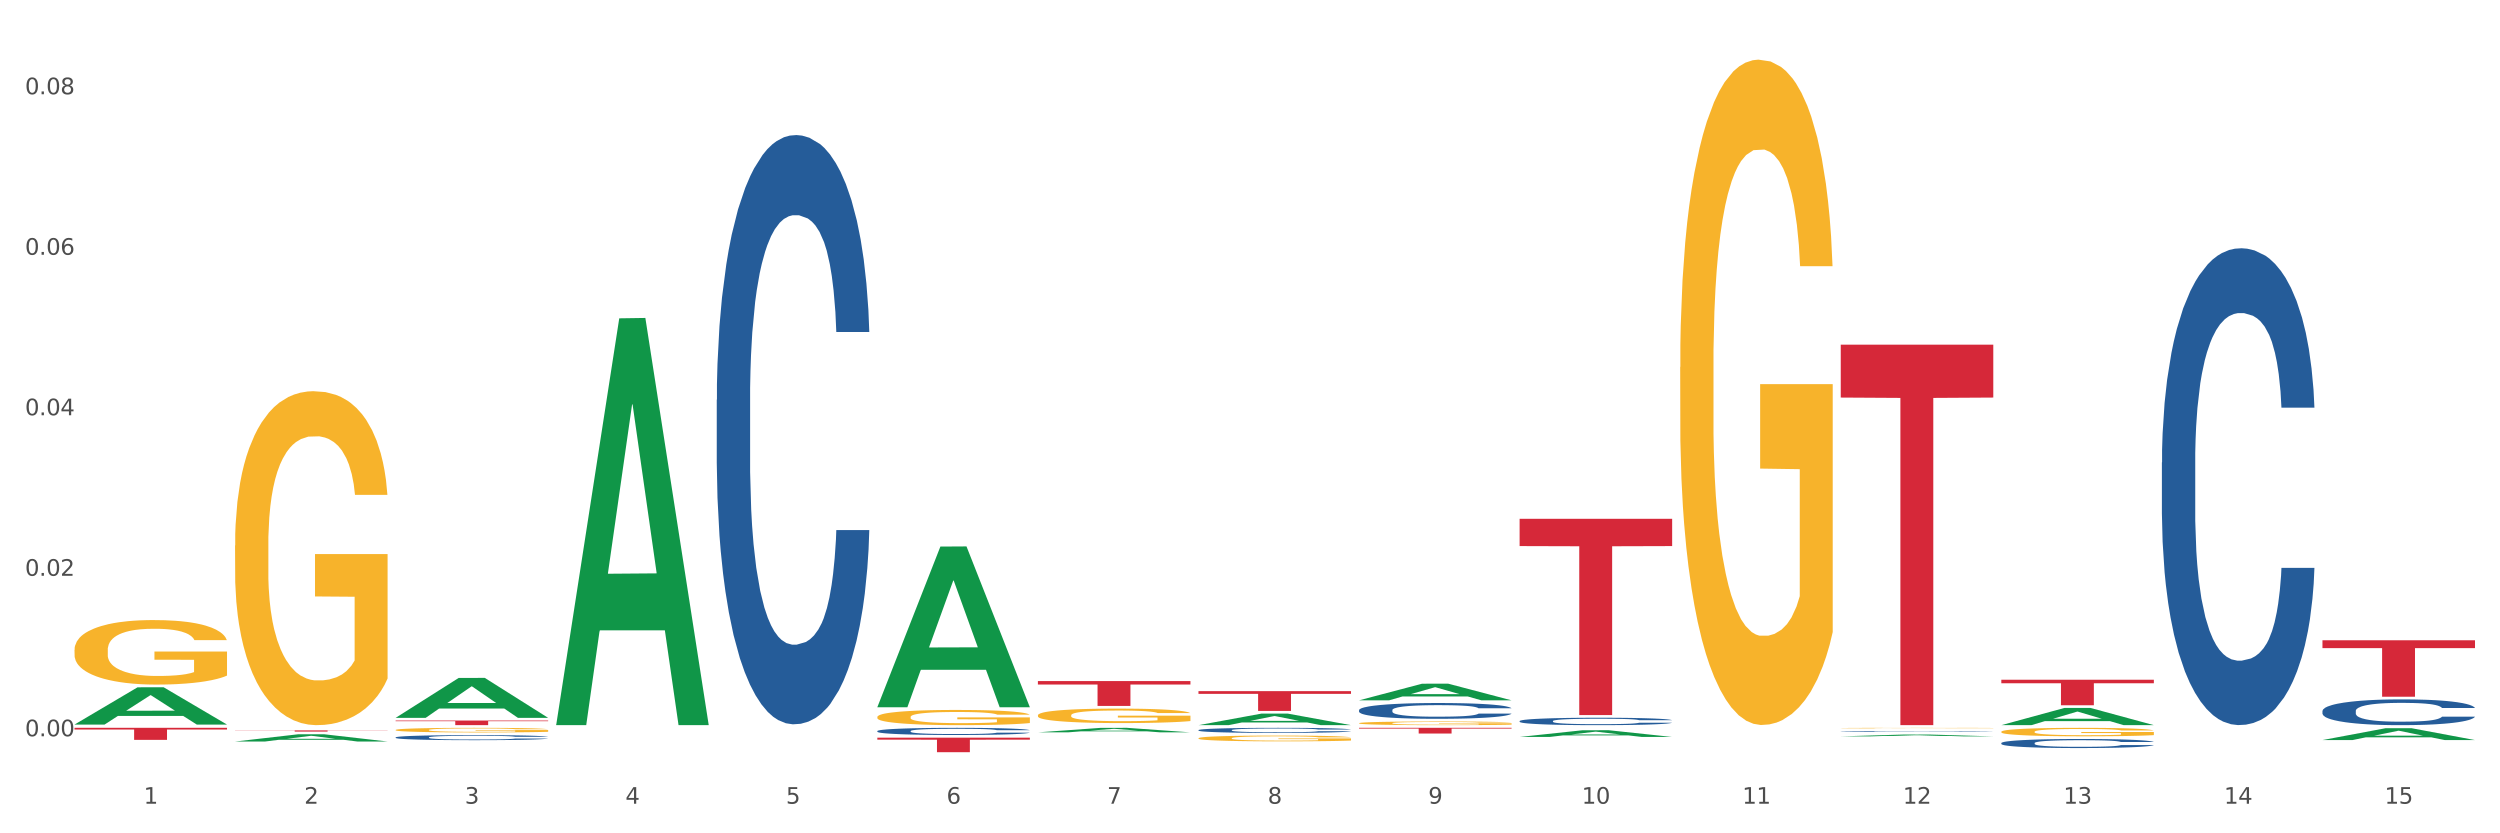 <?xml version="1.0" encoding="utf-8" standalone="no"?>
<!DOCTYPE svg PUBLIC "-//W3C//DTD SVG 1.1//EN"
  "http://www.w3.org/Graphics/SVG/1.1/DTD/svg11.dtd">
<svg xmlns:xlink="http://www.w3.org/1999/xlink" width="1080pt" height="360pt" viewBox="0 0 1080 360" xmlns="http://www.w3.org/2000/svg" version="1.1">
 <rect x="0" y="0" width="1080" height="360" fill="#333333" stroke="none"/>
 <defs>
  <style type="text/css">*{stroke-linejoin: round; stroke-linecap: butt}</style>
 </defs>
 <g id="figure_1">
  <g id="patch_1">
   <path d="M 0 360 
L 1080 360 
L 1080 0 
L 0 0 
z
" style="fill: #ffffff; stroke: #ffffff; stroke-linejoin: miter"/>
  </g>
  <g id="axes_1">
   <g id="matplotlib.axis_1">
    <g id="xtick_1">
     <g id="text_1">
      <!-- 1 -->
      <g style="fill: #4d4d4d" transform="translate(62.07 347.204) scale(0.096 -0.096)">
       <defs>
        <path id="DejaVuSans-31" d="M 794 531 
L 1825 531 
L 1825 4091 
L 703 3866 
L 703 4441 
L 1819 4666 
L 2450 4666 
L 2450 531 
L 3481 531 
L 3481 0 
L 794 0 
L 794 531 
z
" transform="scale(0.016)"/>
       </defs>
       <use xlink:href="#DejaVuSans-31"/>
      </g>
     </g>
    </g>
    <g id="xtick_2">
     <g id="text_2">
      <!-- 2 -->
      <g style="fill: #4d4d4d" transform="translate(131.436 347.204) scale(0.096 -0.096)">
       <defs>
        <path id="DejaVuSans-32" d="M 1228 531 
L 3431 531 
L 3431 0 
L 469 0 
L 469 531 
Q 828 903 1448 1529 
Q 2069 2156 2228 2338 
Q 2531 2678 2651 2914 
Q 2772 3150 2772 3378 
Q 2772 3750 2511 3984 
Q 2250 4219 1831 4219 
Q 1534 4219 1204 4116 
Q 875 4013 500 3803 
L 500 4441 
Q 881 4594 1212 4672 
Q 1544 4750 1819 4750 
Q 2544 4750 2975 4387 
Q 3406 4025 3406 3419 
Q 3406 3131 3298 2873 
Q 3191 2616 2906 2266 
Q 2828 2175 2409 1742 
Q 1991 1309 1228 531 
z
" transform="scale(0.016)"/>
       </defs>
       <use xlink:href="#DejaVuSans-32"/>
      </g>
     </g>
    </g>
    <g id="xtick_3">
     <g id="text_3">
      <!-- 3 -->
      <g style="fill: #4d4d4d" transform="translate(200.802 347.204) scale(0.096 -0.096)">
       <defs>
        <path id="DejaVuSans-33" d="M 2597 2516 
Q 3050 2419 3304 2112 
Q 3559 1806 3559 1356 
Q 3559 666 3084 287 
Q 2609 -91 1734 -91 
Q 1441 -91 1130 -33 
Q 819 25 488 141 
L 488 750 
Q 750 597 1062 519 
Q 1375 441 1716 441 
Q 2309 441 2620 675 
Q 2931 909 2931 1356 
Q 2931 1769 2642 2001 
Q 2353 2234 1838 2234 
L 1294 2234 
L 1294 2753 
L 1863 2753 
Q 2328 2753 2575 2939 
Q 2822 3125 2822 3475 
Q 2822 3834 2567 4026 
Q 2313 4219 1838 4219 
Q 1578 4219 1281 4162 
Q 984 4106 628 3988 
L 628 4550 
Q 988 4650 1302 4700 
Q 1616 4750 1894 4750 
Q 2613 4750 3031 4423 
Q 3450 4097 3450 3541 
Q 3450 3153 3228 2886 
Q 3006 2619 2597 2516 
z
" transform="scale(0.016)"/>
       </defs>
       <use xlink:href="#DejaVuSans-33"/>
      </g>
     </g>
    </g>
    <g id="xtick_4">
     <g id="text_4">
      <!-- 4 -->
      <g style="fill: #4d4d4d" transform="translate(270.169 347.204) scale(0.096 -0.096)">
       <defs>
        <path id="DejaVuSans-34" d="M 2419 4116 
L 825 1625 
L 2419 1625 
L 2419 4116 
z
M 2253 4666 
L 3047 4666 
L 3047 1625 
L 3713 1625 
L 3713 1100 
L 3047 1100 
L 3047 0 
L 2419 0 
L 2419 1100 
L 313 1100 
L 313 1709 
L 2253 4666 
z
" transform="scale(0.016)"/>
       </defs>
       <use xlink:href="#DejaVuSans-34"/>
      </g>
     </g>
    </g>
    <g id="xtick_5">
     <g id="text_5">
      <!-- 5 -->
      <g style="fill: #4d4d4d" transform="translate(339.535 347.204) scale(0.096 -0.096)">
       <defs>
        <path id="DejaVuSans-35" d="M 691 4666 
L 3169 4666 
L 3169 4134 
L 1269 4134 
L 1269 2991 
Q 1406 3038 1543 3061 
Q 1681 3084 1819 3084 
Q 2600 3084 3056 2656 
Q 3513 2228 3513 1497 
Q 3513 744 3044 326 
Q 2575 -91 1722 -91 
Q 1428 -91 1123 -41 
Q 819 9 494 109 
L 494 744 
Q 775 591 1075 516 
Q 1375 441 1709 441 
Q 2250 441 2565 725 
Q 2881 1009 2881 1497 
Q 2881 1984 2565 2268 
Q 2250 2553 1709 2553 
Q 1456 2553 1204 2497 
Q 953 2441 691 2322 
L 691 4666 
z
" transform="scale(0.016)"/>
       </defs>
       <use xlink:href="#DejaVuSans-35"/>
      </g>
     </g>
    </g>
    <g id="xtick_6">
     <g id="text_6">
      <!-- 6 -->
      <g style="fill: #4d4d4d" transform="translate(408.901 347.204) scale(0.096 -0.096)">
       <defs>
        <path id="DejaVuSans-36" d="M 2113 2584 
Q 1688 2584 1439 2293 
Q 1191 2003 1191 1497 
Q 1191 994 1439 701 
Q 1688 409 2113 409 
Q 2538 409 2786 701 
Q 3034 994 3034 1497 
Q 3034 2003 2786 2293 
Q 2538 2584 2113 2584 
z
M 3366 4563 
L 3366 3988 
Q 3128 4100 2886 4159 
Q 2644 4219 2406 4219 
Q 1781 4219 1451 3797 
Q 1122 3375 1075 2522 
Q 1259 2794 1537 2939 
Q 1816 3084 2150 3084 
Q 2853 3084 3261 2657 
Q 3669 2231 3669 1497 
Q 3669 778 3244 343 
Q 2819 -91 2113 -91 
Q 1303 -91 875 529 
Q 447 1150 447 2328 
Q 447 3434 972 4092 
Q 1497 4750 2381 4750 
Q 2619 4750 2861 4703 
Q 3103 4656 3366 4563 
z
" transform="scale(0.016)"/>
       </defs>
       <use xlink:href="#DejaVuSans-36"/>
      </g>
     </g>
    </g>
    <g id="xtick_7">
     <g id="text_7">
      <!-- 7 -->
      <g style="fill: #4d4d4d" transform="translate(478.267 347.204) scale(0.096 -0.096)">
       <defs>
        <path id="DejaVuSans-37" d="M 525 4666 
L 3525 4666 
L 3525 4397 
L 1831 0 
L 1172 0 
L 2766 4134 
L 525 4134 
L 525 4666 
z
" transform="scale(0.016)"/>
       </defs>
       <use xlink:href="#DejaVuSans-37"/>
      </g>
     </g>
    </g>
    <g id="xtick_8">
     <g id="text_8">
      <!-- 8 -->
      <g style="fill: #4d4d4d" transform="translate(547.634 347.204) scale(0.096 -0.096)">
       <defs>
        <path id="DejaVuSans-38" d="M 2034 2216 
Q 1584 2216 1326 1975 
Q 1069 1734 1069 1313 
Q 1069 891 1326 650 
Q 1584 409 2034 409 
Q 2484 409 2743 651 
Q 3003 894 3003 1313 
Q 3003 1734 2745 1975 
Q 2488 2216 2034 2216 
z
M 1403 2484 
Q 997 2584 770 2862 
Q 544 3141 544 3541 
Q 544 4100 942 4425 
Q 1341 4750 2034 4750 
Q 2731 4750 3128 4425 
Q 3525 4100 3525 3541 
Q 3525 3141 3298 2862 
Q 3072 2584 2669 2484 
Q 3125 2378 3379 2068 
Q 3634 1759 3634 1313 
Q 3634 634 3220 271 
Q 2806 -91 2034 -91 
Q 1263 -91 848 271 
Q 434 634 434 1313 
Q 434 1759 690 2068 
Q 947 2378 1403 2484 
z
M 1172 3481 
Q 1172 3119 1398 2916 
Q 1625 2713 2034 2713 
Q 2441 2713 2670 2916 
Q 2900 3119 2900 3481 
Q 2900 3844 2670 4047 
Q 2441 4250 2034 4250 
Q 1625 4250 1398 4047 
Q 1172 3844 1172 3481 
z
" transform="scale(0.016)"/>
       </defs>
       <use xlink:href="#DejaVuSans-38"/>
      </g>
     </g>
    </g>
    <g id="xtick_9">
     <g id="text_9">
      <!-- 9 -->
      <g style="fill: #4d4d4d" transform="translate(617 347.204) scale(0.096 -0.096)">
       <defs>
        <path id="DejaVuSans-39" d="M 703 97 
L 703 672 
Q 941 559 1184 500 
Q 1428 441 1663 441 
Q 2288 441 2617 861 
Q 2947 1281 2994 2138 
Q 2813 1869 2534 1725 
Q 2256 1581 1919 1581 
Q 1219 1581 811 2004 
Q 403 2428 403 3163 
Q 403 3881 828 4315 
Q 1253 4750 1959 4750 
Q 2769 4750 3195 4129 
Q 3622 3509 3622 2328 
Q 3622 1225 3098 567 
Q 2575 -91 1691 -91 
Q 1453 -91 1209 -44 
Q 966 3 703 97 
z
M 1959 2075 
Q 2384 2075 2632 2365 
Q 2881 2656 2881 3163 
Q 2881 3666 2632 3958 
Q 2384 4250 1959 4250 
Q 1534 4250 1286 3958 
Q 1038 3666 1038 3163 
Q 1038 2656 1286 2365 
Q 1534 2075 1959 2075 
z
" transform="scale(0.016)"/>
       </defs>
       <use xlink:href="#DejaVuSans-39"/>
      </g>
     </g>
    </g>
    <g id="xtick_10">
     <g id="text_10">
      <!-- 10 -->
      <g style="fill: #4d4d4d" transform="translate(683.312 347.204) scale(0.096 -0.096)">
       <defs>
        <path id="DejaVuSans-30" d="M 2034 4250 
Q 1547 4250 1301 3770 
Q 1056 3291 1056 2328 
Q 1056 1369 1301 889 
Q 1547 409 2034 409 
Q 2525 409 2770 889 
Q 3016 1369 3016 2328 
Q 3016 3291 2770 3770 
Q 2525 4250 2034 4250 
z
M 2034 4750 
Q 2819 4750 3233 4129 
Q 3647 3509 3647 2328 
Q 3647 1150 3233 529 
Q 2819 -91 2034 -91 
Q 1250 -91 836 529 
Q 422 1150 422 2328 
Q 422 3509 836 4129 
Q 1250 4750 2034 4750 
z
" transform="scale(0.016)"/>
       </defs>
       <use xlink:href="#DejaVuSans-31"/>
       <use xlink:href="#DejaVuSans-30" transform="translate(63.623 0)"/>
      </g>
     </g>
    </g>
    <g id="xtick_11">
     <g id="text_11">
      <!-- 11 -->
      <g style="fill: #4d4d4d" transform="translate(752.678 347.204) scale(0.096 -0.096)">
       <use xlink:href="#DejaVuSans-31"/>
       <use xlink:href="#DejaVuSans-31" transform="translate(63.623 0)"/>
      </g>
     </g>
    </g>
    <g id="xtick_12">
     <g id="text_12">
      <!-- 12 -->
      <g style="fill: #4d4d4d" transform="translate(822.044 347.204) scale(0.096 -0.096)">
       <use xlink:href="#DejaVuSans-31"/>
       <use xlink:href="#DejaVuSans-32" transform="translate(63.623 0)"/>
      </g>
     </g>
    </g>
    <g id="xtick_13">
     <g id="text_13">
      <!-- 13 -->
      <g style="fill: #4d4d4d" transform="translate(891.411 347.204) scale(0.096 -0.096)">
       <use xlink:href="#DejaVuSans-31"/>
       <use xlink:href="#DejaVuSans-33" transform="translate(63.623 0)"/>
      </g>
     </g>
    </g>
    <g id="xtick_14">
     <g id="text_14">
      <!-- 14 -->
      <g style="fill: #4d4d4d" transform="translate(960.777 347.204) scale(0.096 -0.096)">
       <use xlink:href="#DejaVuSans-31"/>
       <use xlink:href="#DejaVuSans-34" transform="translate(63.623 0)"/>
      </g>
     </g>
    </g>
    <g id="xtick_15">
     <g id="text_15">
      <!-- 15 -->
      <g style="fill: #4d4d4d" transform="translate(1030.143 347.204) scale(0.096 -0.096)">
       <use xlink:href="#DejaVuSans-31"/>
       <use xlink:href="#DejaVuSans-35" transform="translate(63.623 0)"/>
      </g>
     </g>
    </g>
    <g id="xtick_16"/>
    <g id="xtick_17"/>
    <g id="xtick_18"/>
    <g id="xtick_19"/>
    <g id="xtick_20"/>
    <g id="xtick_21"/>
    <g id="xtick_22"/>
    <g id="xtick_23"/>
    <g id="xtick_24"/>
    <g id="xtick_25"/>
    <g id="xtick_26"/>
    <g id="xtick_27"/>
    <g id="xtick_28"/>
    <g id="xtick_29"/>
   </g>
   <g id="matplotlib.axis_2">
    <g id="ytick_1">
     <g id="text_16">
      <!-- 0.00 -->
      <g style="fill: #4d4d4d" transform="translate(10.8 318.071) scale(0.096 -0.096)">
       <defs>
        <path id="DejaVuSans-2e" d="M 684 794 
L 1344 794 
L 1344 0 
L 684 0 
L 684 794 
z
" transform="scale(0.016)"/>
       </defs>
       <use xlink:href="#DejaVuSans-30"/>
       <use xlink:href="#DejaVuSans-2e" transform="translate(63.623 0)"/>
       <use xlink:href="#DejaVuSans-30" transform="translate(95.41 0)"/>
       <use xlink:href="#DejaVuSans-30" transform="translate(159.033 0)"/>
      </g>
     </g>
    </g>
    <g id="ytick_2">
     <g id="text_17">
      <!-- 0.02 -->
      <g style="fill: #4d4d4d" transform="translate(10.8 248.733) scale(0.096 -0.096)">
       <use xlink:href="#DejaVuSans-30"/>
       <use xlink:href="#DejaVuSans-2e" transform="translate(63.623 0)"/>
       <use xlink:href="#DejaVuSans-30" transform="translate(95.41 0)"/>
       <use xlink:href="#DejaVuSans-32" transform="translate(159.033 0)"/>
      </g>
     </g>
    </g>
    <g id="ytick_3">
     <g id="text_18">
      <!-- 0.04 -->
      <g style="fill: #4d4d4d" transform="translate(10.8 179.395) scale(0.096 -0.096)">
       <use xlink:href="#DejaVuSans-30"/>
       <use xlink:href="#DejaVuSans-2e" transform="translate(63.623 0)"/>
       <use xlink:href="#DejaVuSans-30" transform="translate(95.41 0)"/>
       <use xlink:href="#DejaVuSans-34" transform="translate(159.033 0)"/>
      </g>
     </g>
    </g>
    <g id="ytick_4">
     <g id="text_19">
      <!-- 0.06 -->
      <g style="fill: #4d4d4d" transform="translate(10.8 110.058) scale(0.096 -0.096)">
       <use xlink:href="#DejaVuSans-30"/>
       <use xlink:href="#DejaVuSans-2e" transform="translate(63.623 0)"/>
       <use xlink:href="#DejaVuSans-30" transform="translate(95.41 0)"/>
       <use xlink:href="#DejaVuSans-36" transform="translate(159.033 0)"/>
      </g>
     </g>
    </g>
    <g id="ytick_5">
     <g id="text_20">
      <!-- 0.08 -->
      <g style="fill: #4d4d4d" transform="translate(10.8 40.72) scale(0.096 -0.096)">
       <use xlink:href="#DejaVuSans-30"/>
       <use xlink:href="#DejaVuSans-2e" transform="translate(63.623 0)"/>
       <use xlink:href="#DejaVuSans-30" transform="translate(95.41 0)"/>
       <use xlink:href="#DejaVuSans-38" transform="translate(159.033 0)"/>
      </g>
     </g>
    </g>
    <g id="ytick_6"/>
    <g id="ytick_7"/>
    <g id="ytick_8"/>
    <g id="ytick_9"/>
   </g>
   <g id="PolyCollection_1">
    <path d="M 32.175 312.997 
L 32.243 312.982 
L 59.417 296.916 
L 70.695 296.901 
L 98.073 313.027 
L 85.029 313.027 
L 79.119 309.272 
L 51.061 309.272 
L 50.857 309.333 
L 45.151 313.027 
L 32.175 313.027 
L 32.175 312.997 
L 54.594 307.031 
L 75.586 307.016 
L 65.192 300.338 
L 65.056 300.308 
L 64.92 300.354 
L 54.526 307.016 
L 54.594 307.031 
L 32.175 312.997 
z
" clip-path="url(#pd06cd8f871)" style="fill: #109648"/>
    <path d="M 1003.302 276.595 
L 1069.2 276.595 
L 1069.2 279.984 
L 1043.278 280.006 
L 1043.278 300.976 
L 1029.068 300.976 
L 1029.068 280.006 
L 1003.302 279.984 
L 1003.302 276.618 
L 1003.302 276.595 
z
" clip-path="url(#pd06cd8f871)" style="fill: #d62839"/>
    <path d="M 864.57 293.638 
L 930.468 293.638 
L 930.468 295.172 
L 904.546 295.182 
L 904.546 304.675 
L 890.335 304.675 
L 890.335 295.182 
L 864.57 295.172 
L 864.57 293.648 
L 864.57 293.638 
z
" clip-path="url(#pd06cd8f871)" style="fill: #d62839"/>
    <path d="M 795.203 148.904 
L 861.101 148.904 
L 861.101 171.746 
L 835.179 171.9 
L 835.179 313.269 
L 820.969 313.269 
L 820.969 171.9 
L 795.203 171.746 
L 795.203 149.059 
L 795.203 148.904 
z
" clip-path="url(#pd06cd8f871)" style="fill: #d62839"/>
    <path d="M 656.471 224.124 
L 722.369 224.124 
L 722.369 235.906 
L 696.447 235.985 
L 696.447 308.904 
L 682.237 308.904 
L 682.237 235.985 
L 656.471 235.906 
L 656.471 224.204 
L 656.471 224.124 
z
" clip-path="url(#pd06cd8f871)" style="fill: #d62839"/>
    <path d="M 587.105 314.424 
L 653.003 314.424 
L 653.003 314.765 
L 627.081 314.767 
L 627.081 316.877 
L 612.871 316.877 
L 612.871 314.767 
L 587.105 314.765 
L 587.105 314.426 
L 587.105 314.424 
z
" clip-path="url(#pd06cd8f871)" style="fill: #d62839"/>
    <path d="M 517.739 298.566 
L 583.636 298.566 
L 583.636 299.754 
L 557.715 299.762 
L 557.715 307.114 
L 543.504 307.114 
L 543.504 299.762 
L 517.739 299.754 
L 517.739 298.574 
L 517.739 298.566 
z
" clip-path="url(#pd06cd8f871)" style="fill: #d62839"/>
    <path d="M 448.372 294.228 
L 514.27 294.228 
L 514.27 295.719 
L 488.348 295.729 
L 488.348 304.961 
L 474.138 304.961 
L 474.138 295.729 
L 448.372 295.719 
L 448.372 294.238 
L 448.372 294.228 
z
" clip-path="url(#pd06cd8f871)" style="fill: #d62839"/>
    <path d="M 379.006 318.674 
L 444.904 318.674 
L 444.904 319.546 
L 418.982 319.552 
L 418.982 324.95 
L 404.772 324.95 
L 404.772 319.552 
L 379.006 319.546 
L 379.006 318.68 
L 379.006 318.674 
z
" clip-path="url(#pd06cd8f871)" style="fill: #d62839"/>
    <path d="M 170.907 311.277 
L 236.805 311.277 
L 236.805 311.553 
L 210.883 311.555 
L 210.883 313.269 
L 196.673 313.269 
L 196.673 311.555 
L 170.907 311.553 
L 170.907 311.278 
L 170.907 311.277 
z
" clip-path="url(#pd06cd8f871)" style="fill: #d62839"/>
    <path d="M 101.541 315.526 
L 167.439 315.526 
L 167.439 315.599 
L 141.517 315.599 
L 141.517 316.049 
L 127.307 316.049 
L 127.307 315.599 
L 101.541 315.599 
L 101.541 315.527 
L 101.541 315.526 
z
" clip-path="url(#pd06cd8f871)" style="fill: #d62839"/>
    <path d="M 32.175 314.424 
L 98.073 314.424 
L 98.073 315.145 
L 72.151 315.15 
L 72.151 319.613 
L 57.941 319.613 
L 57.941 315.15 
L 32.175 315.145 
L 32.175 314.429 
L 32.175 314.424 
z
" clip-path="url(#pd06cd8f871)" style="fill: #d62839"/>
    <path d="M 1003.302 307.135 
L 1003.38 307.125 
L 1003.38 306.84 
L 1003.614 306.454 
L 1004.47 305.742 
L 1005.561 305.203 
L 1007.43 304.572 
L 1008.443 304.307 
L 1009.767 304.012 
L 1012.494 303.534 
L 1015.609 303.127 
L 1017.79 302.904 
L 1019.426 302.761 
L 1023.087 302.507 
L 1025.19 302.395 
L 1027.371 302.303 
L 1029.241 302.242 
L 1032.356 302.171 
L 1034.849 302.141 
L 1037.731 302.131 
L 1040.146 302.141 
L 1043.339 302.181 
L 1048.013 302.303 
L 1049.805 302.375 
L 1052.219 302.497 
L 1054.712 302.659 
L 1056.737 302.822 
L 1059.074 303.056 
L 1061.489 303.361 
L 1063.825 303.748 
L 1065.461 304.104 
L 1066.785 304.48 
L 1067.954 304.938 
L 1068.811 305.436 
L 1069.2 305.854 
L 1054.945 305.854 
L 1054.556 305.477 
L 1053.777 305.07 
L 1052.998 304.796 
L 1052.141 304.572 
L 1050.817 304.318 
L 1049.649 304.155 
L 1047.701 303.962 
L 1045.91 303.839 
L 1044.43 303.768 
L 1042.638 303.707 
L 1038.822 303.646 
L 1036.095 303.646 
L 1034.382 303.667 
L 1032.278 303.717 
L 1030.487 303.789 
L 1028.384 303.911 
L 1026.748 304.043 
L 1025.112 304.216 
L 1024.178 304.338 
L 1022.775 304.562 
L 1021.841 304.745 
L 1020.594 305.06 
L 1019.893 305.284 
L 1018.647 305.864 
L 1018.102 306.291 
L 1017.868 306.586 
L 1017.712 306.911 
L 1017.712 308.498 
L 1018.18 309.21 
L 1018.569 309.516 
L 1019.192 309.861 
L 1020.361 310.309 
L 1022.074 310.746 
L 1023.866 311.062 
L 1025.346 311.255 
L 1026.748 311.397 
L 1028.15 311.509 
L 1029.864 311.611 
L 1031.266 311.672 
L 1033.369 311.733 
L 1035.862 311.764 
L 1037.809 311.764 
L 1041.781 311.713 
L 1043.573 311.662 
L 1045.287 311.591 
L 1047.156 311.479 
L 1048.636 311.357 
L 1049.493 311.265 
L 1050.895 311.072 
L 1051.986 310.868 
L 1052.92 310.634 
L 1053.543 310.431 
L 1054.244 310.126 
L 1054.79 309.78 
L 1054.945 309.597 
L 1069.2 309.597 
L 1068.888 309.963 
L 1068.343 310.319 
L 1067.253 310.797 
L 1066.396 311.072 
L 1065.072 311.408 
L 1063.67 311.692 
L 1061.722 312.008 
L 1059.931 312.242 
L 1058.061 312.445 
L 1056.036 312.628 
L 1052.375 312.883 
L 1051.051 312.954 
L 1048.247 313.076 
L 1046.066 313.147 
L 1042.872 313.218 
L 1039.6 313.259 
L 1036.173 313.269 
L 1033.135 313.249 
L 1029.786 313.188 
L 1027.683 313.127 
L 1025.346 313.035 
L 1022.62 312.893 
L 1020.049 312.72 
L 1017.634 312.516 
L 1015.376 312.282 
L 1013.272 312.018 
L 1010.546 311.58 
L 1008.521 311.153 
L 1007.041 310.757 
L 1006.028 310.421 
L 1005.016 309.994 
L 1004.47 309.699 
L 1003.614 308.987 
L 1003.302 308.325 
L 1003.302 307.135 
z
" clip-path="url(#pd06cd8f871)" style="fill: #255c99"/>
    <path d="M 933.936 199.803 
L 934.014 199.615 
L 934.014 194.347 
L 934.247 187.199 
L 935.104 174.03 
L 936.195 164.059 
L 938.064 152.395 
L 939.077 147.504 
L 940.401 142.048 
L 943.127 133.206 
L 946.243 125.681 
L 948.424 121.542 
L 950.06 118.908 
L 953.721 114.205 
L 955.824 112.136 
L 958.005 110.443 
L 959.874 109.314 
L 962.99 107.997 
L 965.483 107.433 
L 968.365 107.245 
L 970.779 107.433 
L 973.973 108.185 
L 978.647 110.443 
L 980.438 111.76 
L 982.853 114.017 
L 985.346 117.027 
L 987.371 120.037 
L 989.708 124.364 
L 992.122 130.008 
L 994.459 137.157 
L 996.095 143.741 
L 997.419 150.702 
L 998.587 159.168 
L 999.444 168.386 
L 999.834 176.099 
L 985.579 176.099 
L 985.19 169.138 
L 984.411 161.613 
L 983.632 156.534 
L 982.775 152.395 
L 981.451 147.692 
L 980.283 144.682 
L 978.335 141.107 
L 976.544 138.85 
L 975.064 137.533 
L 973.272 136.404 
L 969.455 135.275 
L 966.729 135.275 
L 965.015 135.652 
L 962.912 136.592 
L 961.121 137.909 
L 959.018 140.167 
L 957.382 142.612 
L 955.746 145.811 
L 954.811 148.068 
L 953.409 152.207 
L 952.475 155.593 
L 951.228 161.425 
L 950.527 165.564 
L 949.281 176.287 
L 948.736 184.188 
L 948.502 189.644 
L 948.346 195.664 
L 948.346 225.012 
L 948.814 238.181 
L 949.203 243.825 
L 949.826 250.221 
L 950.995 258.499 
L 952.708 266.588 
L 954.5 272.42 
L 955.98 275.994 
L 957.382 278.628 
L 958.784 280.698 
L 960.498 282.579 
L 961.9 283.708 
L 964.003 284.836 
L 966.495 285.401 
L 968.443 285.401 
L 972.415 284.46 
L 974.207 283.519 
L 975.92 282.203 
L 977.79 280.133 
L 979.27 277.876 
L 980.127 276.182 
L 981.529 272.608 
L 982.619 268.846 
L 983.554 264.519 
L 984.177 260.756 
L 984.878 255.112 
L 985.423 248.716 
L 985.579 245.33 
L 999.834 245.33 
L 999.522 252.102 
L 998.977 258.687 
L 997.886 267.529 
L 997.03 272.608 
L 995.705 278.816 
L 994.303 284.084 
L 992.356 289.916 
L 990.564 294.243 
L 988.695 298.005 
L 986.67 301.391 
L 983.009 306.095 
L 981.685 307.412 
L 978.88 309.669 
L 976.699 310.986 
L 973.506 312.303 
L 970.234 313.055 
L 966.807 313.243 
L 963.769 312.867 
L 960.42 311.738 
L 958.317 310.61 
L 955.98 308.917 
L 953.253 306.283 
L 950.683 303.085 
L 948.268 299.322 
L 946.009 294.995 
L 943.906 290.104 
L 941.18 282.014 
L 939.155 274.113 
L 937.675 266.776 
L 936.662 260.568 
L 935.65 252.667 
L 935.104 247.211 
L 934.247 234.042 
L 933.936 221.814 
L 933.936 199.803 
z
" clip-path="url(#pd06cd8f871)" style="fill: #255c99"/>
    <path d="M 864.57 321.001 
L 864.648 320.997 
L 864.648 320.897 
L 864.881 320.761 
L 865.738 320.511 
L 866.829 320.321 
L 868.698 320.1 
L 869.711 320.007 
L 871.035 319.903 
L 873.761 319.735 
L 876.877 319.592 
L 879.058 319.513 
L 880.694 319.463 
L 884.355 319.374 
L 886.458 319.334 
L 888.639 319.302 
L 890.508 319.281 
L 893.624 319.255 
L 896.117 319.245 
L 898.999 319.241 
L 901.413 319.245 
L 904.607 319.259 
L 909.281 319.302 
L 911.072 319.327 
L 913.487 319.37 
L 915.979 319.427 
L 918.005 319.484 
L 920.341 319.567 
L 922.756 319.674 
L 925.093 319.81 
L 926.729 319.935 
L 928.053 320.067 
L 929.221 320.228 
L 930.078 320.404 
L 930.468 320.55 
L 916.213 320.55 
L 915.824 320.418 
L 915.045 320.275 
L 914.266 320.178 
L 913.409 320.1 
L 912.085 320.01 
L 910.916 319.953 
L 908.969 319.885 
L 907.177 319.842 
L 905.697 319.817 
L 903.906 319.796 
L 900.089 319.774 
L 897.363 319.774 
L 895.649 319.781 
L 893.546 319.799 
L 891.754 319.824 
L 889.651 319.867 
L 888.016 319.914 
L 886.38 319.974 
L 885.445 320.017 
L 884.043 320.096 
L 883.108 320.16 
L 881.862 320.271 
L 881.161 320.35 
L 879.915 320.554 
L 879.369 320.704 
L 879.136 320.808 
L 878.98 320.922 
L 878.98 321.48 
L 879.447 321.731 
L 879.837 321.838 
L 880.46 321.96 
L 881.628 322.117 
L 883.342 322.271 
L 885.134 322.382 
L 886.614 322.45 
L 888.016 322.5 
L 889.418 322.539 
L 891.131 322.575 
L 892.533 322.596 
L 894.637 322.618 
L 897.129 322.628 
L 899.076 322.628 
L 903.049 322.611 
L 904.841 322.593 
L 906.554 322.568 
L 908.424 322.528 
L 909.904 322.485 
L 910.76 322.453 
L 912.163 322.385 
L 913.253 322.314 
L 914.188 322.231 
L 914.811 322.16 
L 915.512 322.053 
L 916.057 321.931 
L 916.213 321.867 
L 930.468 321.867 
L 930.156 321.995 
L 929.611 322.121 
L 928.52 322.289 
L 927.663 322.385 
L 926.339 322.503 
L 924.937 322.603 
L 922.99 322.714 
L 921.198 322.797 
L 919.329 322.868 
L 917.304 322.932 
L 913.643 323.022 
L 912.318 323.047 
L 909.514 323.09 
L 907.333 323.115 
L 904.14 323.14 
L 900.868 323.154 
L 897.441 323.158 
L 894.403 323.151 
L 891.053 323.129 
L 888.95 323.108 
L 886.614 323.076 
L 883.887 323.025 
L 881.317 322.965 
L 878.902 322.893 
L 876.643 322.811 
L 874.54 322.718 
L 871.814 322.564 
L 869.789 322.414 
L 868.309 322.274 
L 867.296 322.156 
L 866.283 322.006 
L 865.738 321.902 
L 864.881 321.652 
L 864.57 321.419 
L 864.57 321.001 
z
" clip-path="url(#pd06cd8f871)" style="fill: #255c99"/>
    <path d="M 795.203 315.972 
L 795.281 315.971 
L 795.281 315.962 
L 795.515 315.95 
L 796.372 315.928 
L 797.462 315.912 
L 799.332 315.892 
L 800.344 315.884 
L 801.669 315.875 
L 804.395 315.86 
L 807.511 315.847 
L 809.692 315.84 
L 811.327 315.836 
L 814.988 315.828 
L 817.092 315.824 
L 819.273 315.821 
L 821.142 315.82 
L 824.258 315.817 
L 826.75 315.816 
L 829.632 315.816 
L 832.047 315.816 
L 835.241 315.818 
L 839.914 315.821 
L 841.706 315.824 
L 844.121 315.827 
L 846.613 315.833 
L 848.638 315.838 
L 850.975 315.845 
L 853.39 315.854 
L 855.727 315.866 
L 857.362 315.877 
L 858.687 315.889 
L 859.855 315.903 
L 860.712 315.919 
L 861.101 315.932 
L 846.847 315.932 
L 846.457 315.92 
L 845.678 315.907 
L 844.899 315.899 
L 844.043 315.892 
L 842.718 315.884 
L 841.55 315.879 
L 839.603 315.873 
L 837.811 315.869 
L 836.331 315.867 
L 834.54 315.865 
L 830.723 315.863 
L 827.997 315.863 
L 826.283 315.864 
L 824.18 315.865 
L 822.388 315.868 
L 820.285 315.871 
L 818.649 315.875 
L 817.014 315.881 
L 816.079 315.885 
L 814.677 315.892 
L 813.742 315.897 
L 812.496 315.907 
L 811.795 315.914 
L 810.548 315.932 
L 810.003 315.945 
L 809.77 315.955 
L 809.614 315.965 
L 809.614 316.014 
L 810.081 316.036 
L 810.471 316.046 
L 811.094 316.056 
L 812.262 316.07 
L 813.976 316.084 
L 815.767 316.094 
L 817.247 316.1 
L 818.649 316.104 
L 820.051 316.107 
L 821.765 316.111 
L 823.167 316.113 
L 825.27 316.114 
L 827.763 316.115 
L 829.71 316.115 
L 833.683 316.114 
L 835.474 316.112 
L 837.188 316.11 
L 839.057 316.107 
L 840.537 316.103 
L 841.394 316.1 
L 842.796 316.094 
L 843.887 316.088 
L 844.822 316.08 
L 845.445 316.074 
L 846.146 316.065 
L 846.691 316.054 
L 846.847 316.048 
L 861.101 316.048 
L 860.79 316.059 
L 860.245 316.071 
L 859.154 316.085 
L 858.297 316.094 
L 856.973 316.104 
L 855.571 316.113 
L 853.624 316.123 
L 851.832 316.13 
L 849.963 316.137 
L 847.937 316.142 
L 844.276 316.15 
L 842.952 316.152 
L 840.148 316.156 
L 837.967 316.158 
L 834.773 316.161 
L 831.502 316.162 
L 828.074 316.162 
L 825.037 316.162 
L 821.687 316.16 
L 819.584 316.158 
L 817.247 316.155 
L 814.521 316.15 
L 811.951 316.145 
L 809.536 316.139 
L 807.277 316.132 
L 805.174 316.123 
L 802.448 316.11 
L 800.422 316.096 
L 798.942 316.084 
L 797.93 316.074 
L 796.917 316.06 
L 796.372 316.051 
L 795.515 316.029 
L 795.203 316.009 
L 795.203 315.972 
z
" clip-path="url(#pd06cd8f871)" style="fill: #255c99"/>
    <path d="M 656.471 311.501 
L 656.549 311.498 
L 656.549 311.416 
L 656.783 311.305 
L 657.639 311.1 
L 658.73 310.944 
L 660.599 310.763 
L 661.612 310.686 
L 662.936 310.601 
L 665.662 310.464 
L 668.778 310.346 
L 670.959 310.282 
L 672.595 310.241 
L 676.256 310.168 
L 678.359 310.135 
L 680.54 310.109 
L 682.41 310.091 
L 685.525 310.071 
L 688.018 310.062 
L 690.9 310.059 
L 693.315 310.062 
L 696.508 310.074 
L 701.182 310.109 
L 702.973 310.129 
L 705.388 310.165 
L 707.881 310.212 
L 709.906 310.258 
L 712.243 310.326 
L 714.657 310.414 
L 716.994 310.525 
L 718.63 310.628 
L 719.954 310.736 
L 721.123 310.868 
L 721.979 311.012 
L 722.369 311.132 
L 708.114 311.132 
L 707.725 311.024 
L 706.946 310.906 
L 706.167 310.827 
L 705.31 310.763 
L 703.986 310.689 
L 702.818 310.642 
L 700.87 310.587 
L 699.079 310.552 
L 697.599 310.531 
L 695.807 310.514 
L 691.99 310.496 
L 689.264 310.496 
L 687.55 310.502 
L 685.447 310.516 
L 683.656 310.537 
L 681.553 310.572 
L 679.917 310.61 
L 678.281 310.66 
L 677.346 310.695 
L 675.944 310.76 
L 675.01 310.813 
L 673.763 310.903 
L 673.062 310.968 
L 671.816 311.135 
L 671.271 311.258 
L 671.037 311.343 
L 670.881 311.437 
L 670.881 311.894 
L 671.349 312.099 
L 671.738 312.187 
L 672.361 312.287 
L 673.53 312.416 
L 675.243 312.542 
L 677.035 312.633 
L 678.515 312.689 
L 679.917 312.73 
L 681.319 312.762 
L 683.033 312.791 
L 684.435 312.809 
L 686.538 312.826 
L 689.03 312.835 
L 690.978 312.835 
L 694.95 312.821 
L 696.742 312.806 
L 698.456 312.785 
L 700.325 312.753 
L 701.805 312.718 
L 702.662 312.692 
L 704.064 312.636 
L 705.154 312.577 
L 706.089 312.51 
L 706.712 312.451 
L 707.413 312.363 
L 707.959 312.264 
L 708.114 312.211 
L 722.369 312.211 
L 722.057 312.316 
L 721.512 312.419 
L 720.422 312.557 
L 719.565 312.636 
L 718.241 312.733 
L 716.838 312.815 
L 714.891 312.906 
L 713.1 312.973 
L 711.23 313.032 
L 709.205 313.084 
L 705.544 313.158 
L 704.22 313.178 
L 701.416 313.213 
L 699.235 313.234 
L 696.041 313.254 
L 692.769 313.266 
L 689.342 313.269 
L 686.304 313.263 
L 682.955 313.246 
L 680.852 313.228 
L 678.515 313.202 
L 675.789 313.161 
L 673.218 313.111 
L 670.803 313.052 
L 668.544 312.985 
L 666.441 312.909 
L 663.715 312.782 
L 661.69 312.659 
L 660.21 312.545 
L 659.197 312.448 
L 658.185 312.325 
L 657.639 312.24 
L 656.783 312.035 
L 656.471 311.844 
L 656.471 311.501 
z
" clip-path="url(#pd06cd8f871)" style="fill: #255c99"/>
    <path d="M 587.105 306.769 
L 587.183 306.763 
L 587.183 306.588 
L 587.416 306.351 
L 588.273 305.914 
L 589.364 305.584 
L 591.233 305.197 
L 592.246 305.035 
L 593.57 304.854 
L 596.296 304.561 
L 599.412 304.312 
L 601.593 304.174 
L 603.229 304.087 
L 606.89 303.931 
L 608.993 303.862 
L 611.174 303.806 
L 613.043 303.769 
L 616.159 303.725 
L 618.652 303.707 
L 621.534 303.7 
L 623.948 303.707 
L 627.142 303.732 
L 631.816 303.806 
L 633.607 303.85 
L 636.022 303.925 
L 638.514 304.025 
L 640.54 304.124 
L 642.877 304.268 
L 645.291 304.455 
L 647.628 304.692 
L 649.264 304.91 
L 650.588 305.141 
L 651.756 305.422 
L 652.613 305.727 
L 653.003 305.983 
L 638.748 305.983 
L 638.359 305.752 
L 637.58 305.503 
L 636.801 305.334 
L 635.944 305.197 
L 634.62 305.041 
L 633.451 304.941 
L 631.504 304.823 
L 629.713 304.748 
L 628.233 304.704 
L 626.441 304.667 
L 622.624 304.63 
L 619.898 304.63 
L 618.184 304.642 
L 616.081 304.673 
L 614.29 304.717 
L 612.186 304.792 
L 610.551 304.873 
L 608.915 304.979 
L 607.98 305.054 
L 606.578 305.191 
L 605.643 305.303 
L 604.397 305.496 
L 603.696 305.634 
L 602.45 305.989 
L 601.905 306.251 
L 601.671 306.432 
L 601.515 306.632 
L 601.515 307.604 
L 601.982 308.041 
L 602.372 308.228 
L 602.995 308.44 
L 604.163 308.715 
L 605.877 308.983 
L 607.669 309.176 
L 609.149 309.295 
L 610.551 309.382 
L 611.953 309.451 
L 613.666 309.513 
L 615.069 309.55 
L 617.172 309.588 
L 619.664 309.606 
L 621.612 309.606 
L 625.584 309.575 
L 627.376 309.544 
L 629.089 309.5 
L 630.959 309.432 
L 632.439 309.357 
L 633.296 309.301 
L 634.698 309.182 
L 635.788 309.058 
L 636.723 308.914 
L 637.346 308.789 
L 638.047 308.602 
L 638.592 308.39 
L 638.748 308.278 
L 653.003 308.278 
L 652.691 308.503 
L 652.146 308.721 
L 651.055 309.014 
L 650.199 309.182 
L 648.874 309.388 
L 647.472 309.563 
L 645.525 309.756 
L 643.733 309.9 
L 641.864 310.024 
L 639.839 310.137 
L 636.178 310.292 
L 634.853 310.336 
L 632.049 310.411 
L 629.868 310.455 
L 626.675 310.498 
L 623.403 310.523 
L 619.976 310.529 
L 616.938 310.517 
L 613.589 310.48 
L 611.485 310.442 
L 609.149 310.386 
L 606.422 310.299 
L 603.852 310.193 
L 601.437 310.068 
L 599.178 309.925 
L 597.075 309.762 
L 594.349 309.494 
L 592.324 309.232 
L 590.844 308.989 
L 589.831 308.783 
L 588.818 308.521 
L 588.273 308.34 
L 587.416 307.904 
L 587.105 307.498 
L 587.105 306.769 
z
" clip-path="url(#pd06cd8f871)" style="fill: #255c99"/>
    <path d="M 517.739 315.407 
L 517.816 315.405 
L 517.816 315.349 
L 518.05 315.273 
L 518.907 315.133 
L 519.997 315.027 
L 521.867 314.903 
L 522.88 314.851 
L 524.204 314.794 
L 526.93 314.7 
L 530.046 314.62 
L 532.227 314.576 
L 533.863 314.548 
L 537.523 314.498 
L 539.627 314.476 
L 541.808 314.458 
L 543.677 314.446 
L 546.793 314.432 
L 549.285 314.426 
L 552.167 314.424 
L 554.582 314.426 
L 557.776 314.434 
L 562.449 314.458 
L 564.241 314.472 
L 566.656 314.496 
L 569.148 314.528 
L 571.173 314.56 
L 573.51 314.606 
L 575.925 314.666 
L 578.262 314.742 
L 579.898 314.812 
L 581.222 314.885 
L 582.39 314.975 
L 583.247 315.073 
L 583.636 315.155 
L 569.382 315.155 
L 568.992 315.081 
L 568.214 315.001 
L 567.435 314.947 
L 566.578 314.903 
L 565.254 314.853 
L 564.085 314.822 
L 562.138 314.784 
L 560.346 314.76 
L 558.866 314.746 
L 557.075 314.734 
L 553.258 314.722 
L 550.532 314.722 
L 548.818 314.726 
L 546.715 314.736 
L 544.923 314.75 
L 542.82 314.774 
L 541.184 314.8 
L 539.549 314.834 
L 538.614 314.857 
L 537.212 314.901 
L 536.277 314.937 
L 535.031 314.999 
L 534.33 315.043 
L 533.084 315.157 
L 532.538 315.241 
L 532.305 315.299 
L 532.149 315.363 
L 532.149 315.675 
L 532.616 315.815 
L 533.006 315.875 
L 533.629 315.943 
L 534.797 316.031 
L 536.511 316.117 
L 538.302 316.179 
L 539.782 316.217 
L 541.184 316.245 
L 542.587 316.267 
L 544.3 316.287 
L 545.702 316.299 
L 547.805 316.311 
L 550.298 316.317 
L 552.245 316.317 
L 556.218 316.307 
L 558.009 316.297 
L 559.723 316.283 
L 561.593 316.261 
L 563.073 316.237 
L 563.929 316.219 
L 565.331 316.181 
L 566.422 316.141 
L 567.357 316.095 
L 567.98 316.055 
L 568.681 315.995 
L 569.226 315.927 
L 569.382 315.891 
L 583.636 315.891 
L 583.325 315.963 
L 582.78 316.033 
L 581.689 316.127 
L 580.832 316.181 
L 579.508 316.247 
L 578.106 316.303 
L 576.159 316.365 
L 574.367 316.411 
L 572.498 316.451 
L 570.472 316.487 
L 566.811 316.537 
L 565.487 316.551 
L 562.683 316.575 
L 560.502 316.589 
L 557.308 316.603 
L 554.037 316.611 
L 550.61 316.613 
L 547.572 316.609 
L 544.222 316.597 
L 542.119 316.585 
L 539.782 316.567 
L 537.056 316.539 
L 534.486 316.505 
L 532.071 316.465 
L 529.812 316.419 
L 527.709 316.367 
L 524.983 316.281 
L 522.957 316.197 
L 521.477 316.119 
L 520.465 316.053 
L 519.452 315.969 
L 518.907 315.911 
L 518.05 315.771 
L 517.739 315.641 
L 517.739 315.407 
z
" clip-path="url(#pd06cd8f871)" style="fill: #255c99"/>
    <path d="M 379.006 315.815 
L 379.084 315.812 
L 379.084 315.733 
L 379.318 315.625 
L 380.175 315.427 
L 381.265 315.277 
L 383.134 315.102 
L 384.147 315.029 
L 385.471 314.947 
L 388.198 314.814 
L 391.313 314.701 
L 393.494 314.639 
L 395.13 314.599 
L 398.791 314.528 
L 400.894 314.497 
L 403.075 314.472 
L 404.945 314.455 
L 408.06 314.435 
L 410.553 314.427 
L 413.435 314.424 
L 415.85 314.427 
L 419.043 314.438 
L 423.717 314.472 
L 425.509 314.492 
L 427.923 314.526 
L 430.416 314.571 
L 432.441 314.616 
L 434.778 314.681 
L 437.193 314.766 
L 439.529 314.873 
L 441.165 314.972 
L 442.489 315.077 
L 443.658 315.204 
L 444.515 315.342 
L 444.904 315.458 
L 430.65 315.458 
L 430.26 315.354 
L 429.481 315.241 
L 428.702 315.164 
L 427.845 315.102 
L 426.521 315.032 
L 425.353 314.986 
L 423.405 314.933 
L 421.614 314.899 
L 420.134 314.879 
L 418.342 314.862 
L 414.526 314.845 
L 411.799 314.845 
L 410.086 314.851 
L 407.982 314.865 
L 406.191 314.885 
L 404.088 314.918 
L 402.452 314.955 
L 400.816 315.003 
L 399.882 315.037 
L 398.479 315.099 
L 397.545 315.15 
L 396.298 315.238 
L 395.597 315.3 
L 394.351 315.461 
L 393.806 315.58 
L 393.572 315.662 
L 393.416 315.752 
L 393.416 316.193 
L 393.884 316.391 
L 394.273 316.476 
L 394.896 316.572 
L 396.065 316.697 
L 397.778 316.818 
L 399.57 316.906 
L 401.05 316.959 
L 402.452 316.999 
L 403.854 317.03 
L 405.568 317.058 
L 406.97 317.075 
L 409.073 317.092 
L 411.566 317.101 
L 413.513 317.101 
L 417.485 317.087 
L 419.277 317.073 
L 420.991 317.053 
L 422.86 317.022 
L 424.34 316.988 
L 425.197 316.962 
L 426.599 316.909 
L 427.69 316.852 
L 428.624 316.787 
L 429.247 316.731 
L 429.948 316.646 
L 430.494 316.55 
L 430.65 316.499 
L 444.904 316.499 
L 444.592 316.6 
L 444.047 316.699 
L 442.957 316.832 
L 442.1 316.909 
L 440.776 317.002 
L 439.374 317.081 
L 437.426 317.169 
L 435.635 317.234 
L 433.765 317.29 
L 431.74 317.341 
L 428.079 317.412 
L 426.755 317.432 
L 423.951 317.466 
L 421.77 317.485 
L 418.576 317.505 
L 415.304 317.516 
L 411.877 317.519 
L 408.839 317.514 
L 405.49 317.497 
L 403.387 317.48 
L 401.05 317.454 
L 398.324 317.415 
L 395.753 317.367 
L 393.339 317.31 
L 391.08 317.245 
L 388.976 317.172 
L 386.25 317.05 
L 384.225 316.931 
L 382.745 316.821 
L 381.732 316.728 
L 380.72 316.609 
L 380.175 316.527 
L 379.318 316.329 
L 379.006 316.145 
L 379.006 315.815 
z
" clip-path="url(#pd06cd8f871)" style="fill: #255c99"/>
    <path d="M 32.175 280.751 
L 32.253 280.726 
L 32.253 279.809 
L 32.408 279.02 
L 33.186 277.111 
L 34.353 275.532 
L 35.209 274.692 
L 36.065 274.005 
L 37.076 273.317 
L 38.321 272.604 
L 40.578 271.561 
L 41.978 271.026 
L 43.69 270.466 
L 46.802 269.651 
L 49.058 269.193 
L 51.392 268.811 
L 55.204 268.353 
L 57.694 268.149 
L 60.339 267.996 
L 63.529 267.894 
L 65.941 267.869 
L 71.231 267.945 
L 75.744 268.175 
L 77.922 268.353 
L 80.723 268.658 
L 82.201 268.862 
L 84.613 269.269 
L 87.103 269.804 
L 88.815 270.262 
L 91.382 271.128 
L 93.327 271.993 
L 95.116 273.063 
L 96.05 273.801 
L 96.75 274.488 
L 97.373 275.278 
L 97.995 276.525 
L 83.991 276.525 
L 83.446 275.634 
L 82.59 274.794 
L 81.346 273.979 
L 80.256 273.47 
L 78.389 272.834 
L 76.677 272.426 
L 74.888 272.121 
L 72.71 271.866 
L 70.998 271.739 
L 68.586 271.637 
L 63.84 271.662 
L 60.65 271.866 
L 58.472 272.121 
L 57.071 272.35 
L 55.827 272.604 
L 54.426 272.961 
L 52.792 273.495 
L 51.625 273.979 
L 50.458 274.59 
L 49.525 275.201 
L 48.669 275.914 
L 47.969 276.678 
L 47.424 277.467 
L 46.957 278.435 
L 46.568 280.038 
L 46.568 283.526 
L 46.724 284.316 
L 47.113 285.359 
L 47.58 286.149 
L 48.358 287.091 
L 49.058 287.727 
L 50.381 288.644 
L 51.859 289.407 
L 53.026 289.891 
L 54.193 290.298 
L 56.216 290.859 
L 58.472 291.317 
L 60.417 291.597 
L 63.062 291.851 
L 64.852 291.953 
L 66.408 292.004 
L 70.22 292.004 
L 72.943 291.928 
L 75.977 291.75 
L 78.311 291.52 
L 80.256 291.24 
L 82.435 290.782 
L 83.835 290.349 
L 83.835 285.028 
L 66.719 285.003 
L 66.719 281.464 
L 98.073 281.464 
L 98.073 291.851 
L 96.75 292.386 
L 95.272 292.87 
L 93.716 293.303 
L 91.382 293.837 
L 88.581 294.346 
L 86.091 294.703 
L 83.446 295.008 
L 80.334 295.288 
L 76.288 295.543 
L 73.799 295.645 
L 70.687 295.721 
L 67.03 295.747 
L 63.84 295.696 
L 60.728 295.568 
L 57.461 295.339 
L 54.271 295.008 
L 51.859 294.677 
L 49.447 294.27 
L 46.879 293.735 
L 44.857 293.226 
L 43.301 292.768 
L 41.589 292.182 
L 39.722 291.419 
L 38.321 290.731 
L 37.076 290.018 
L 35.754 289.102 
L 34.82 288.313 
L 33.887 287.32 
L 33.342 286.581 
L 32.72 285.436 
L 32.253 283.832 
L 32.175 280.751 
z
" clip-path="url(#pd06cd8f871)" style="fill: #f7b32b"/>
    <path d="M 309.64 172.722 
L 309.718 172.49 
L 309.718 165.981 
L 309.951 157.146 
L 310.808 140.873 
L 311.899 128.552 
L 313.768 114.138 
L 314.781 108.094 
L 316.105 101.352 
L 318.831 90.425 
L 321.947 81.126 
L 324.128 76.012 
L 325.764 72.757 
L 329.425 66.945 
L 331.528 64.388 
L 333.709 62.295 
L 335.578 60.901 
L 338.694 59.273 
L 341.187 58.576 
L 344.069 58.343 
L 346.484 58.576 
L 349.677 59.506 
L 354.351 62.295 
L 356.142 63.923 
L 358.557 66.713 
L 361.05 70.432 
L 363.075 74.152 
L 365.412 79.499 
L 367.826 86.473 
L 370.163 95.307 
L 371.799 103.444 
L 373.123 112.046 
L 374.291 122.507 
L 375.148 133.899 
L 375.538 143.43 
L 361.283 143.43 
L 360.894 134.829 
L 360.115 125.529 
L 359.336 119.253 
L 358.479 114.138 
L 357.155 108.326 
L 355.987 104.606 
L 354.039 100.189 
L 352.248 97.4 
L 350.768 95.772 
L 348.976 94.377 
L 345.159 92.983 
L 342.433 92.983 
L 340.719 93.448 
L 338.616 94.61 
L 336.825 96.237 
L 334.722 99.027 
L 333.086 102.049 
L 331.45 106.001 
L 330.515 108.791 
L 329.113 113.906 
L 328.179 118.09 
L 326.932 125.297 
L 326.231 130.412 
L 324.985 143.663 
L 324.44 153.427 
L 324.206 160.169 
L 324.05 167.608 
L 324.05 203.875 
L 324.518 220.148 
L 324.907 227.122 
L 325.53 235.027 
L 326.699 245.256 
L 328.412 255.252 
L 330.204 262.459 
L 331.684 266.876 
L 333.086 270.131 
L 334.488 272.688 
L 336.202 275.013 
L 337.604 276.408 
L 339.707 277.803 
L 342.199 278.5 
L 344.147 278.5 
L 348.119 277.338 
L 349.911 276.175 
L 351.624 274.548 
L 353.494 271.991 
L 354.974 269.201 
L 355.831 267.109 
L 357.233 262.691 
L 358.323 258.042 
L 359.258 252.695 
L 359.881 248.045 
L 360.582 241.071 
L 361.127 233.167 
L 361.283 228.982 
L 375.538 228.982 
L 375.226 237.351 
L 374.681 245.488 
L 373.59 256.415 
L 372.734 262.691 
L 371.409 270.363 
L 370.007 276.873 
L 368.06 284.079 
L 366.268 289.426 
L 364.399 294.076 
L 362.374 298.261 
L 358.713 304.073 
L 357.389 305.7 
L 354.584 308.49 
L 352.403 310.117 
L 349.21 311.744 
L 345.938 312.674 
L 342.511 312.907 
L 339.473 312.442 
L 336.124 311.047 
L 334.021 309.652 
L 331.684 307.56 
L 328.957 304.305 
L 326.387 300.353 
L 323.972 295.703 
L 321.713 290.356 
L 319.61 284.312 
L 316.884 274.315 
L 314.859 264.551 
L 313.379 255.485 
L 312.366 247.813 
L 311.354 238.049 
L 310.808 231.307 
L 309.951 215.033 
L 309.64 199.922 
L 309.64 172.722 
z
" clip-path="url(#pd06cd8f871)" style="fill: #255c99"/>
    <path d="M 170.907 318.551 
L 170.985 318.549 
L 170.985 318.493 
L 171.219 318.418 
L 172.076 318.278 
L 173.166 318.172 
L 175.036 318.048 
L 176.048 317.997 
L 177.373 317.939 
L 180.099 317.845 
L 183.215 317.765 
L 185.396 317.721 
L 187.031 317.693 
L 190.692 317.643 
L 192.796 317.621 
L 194.977 317.603 
L 196.846 317.591 
L 199.962 317.578 
L 202.454 317.572 
L 205.336 317.57 
L 207.751 317.572 
L 210.945 317.58 
L 215.618 317.603 
L 217.41 317.617 
L 219.825 317.641 
L 222.317 317.673 
L 224.342 317.705 
L 226.679 317.751 
L 229.094 317.811 
L 231.431 317.887 
L 233.066 317.957 
L 234.391 318.03 
L 235.559 318.12 
L 236.416 318.218 
L 236.805 318.3 
L 222.551 318.3 
L 222.161 318.226 
L 221.382 318.146 
L 220.604 318.092 
L 219.747 318.048 
L 218.422 317.999 
L 217.254 317.967 
L 215.307 317.929 
L 213.515 317.905 
L 212.035 317.891 
L 210.244 317.879 
L 206.427 317.867 
L 203.701 317.867 
L 201.987 317.871 
L 199.884 317.881 
L 198.092 317.895 
L 195.989 317.919 
L 194.353 317.945 
L 192.718 317.979 
L 191.783 318.003 
L 190.381 318.046 
L 189.446 318.082 
L 188.2 318.144 
L 187.499 318.188 
L 186.252 318.302 
L 185.707 318.386 
L 185.474 318.443 
L 185.318 318.507 
L 185.318 318.819 
L 185.785 318.958 
L 186.175 319.018 
L 186.798 319.086 
L 187.966 319.174 
L 189.68 319.259 
L 191.471 319.321 
L 192.951 319.359 
L 194.353 319.387 
L 195.755 319.409 
L 197.469 319.429 
L 198.871 319.441 
L 200.974 319.453 
L 203.467 319.459 
L 205.414 319.459 
L 209.387 319.449 
L 211.178 319.439 
L 212.892 319.425 
L 214.761 319.403 
L 216.241 319.379 
L 217.098 319.361 
L 218.5 319.323 
L 219.591 319.283 
L 220.526 319.238 
L 221.149 319.198 
L 221.85 319.138 
L 222.395 319.07 
L 222.551 319.034 
L 236.805 319.034 
L 236.494 319.106 
L 235.949 319.176 
L 234.858 319.269 
L 234.001 319.323 
L 232.677 319.389 
L 231.275 319.445 
L 229.328 319.507 
L 227.536 319.553 
L 225.667 319.593 
L 223.641 319.629 
L 219.98 319.678 
L 218.656 319.692 
L 215.852 319.716 
L 213.671 319.73 
L 210.477 319.744 
L 207.206 319.752 
L 203.779 319.754 
L 200.741 319.75 
L 197.391 319.738 
L 195.288 319.726 
L 192.951 319.708 
L 190.225 319.68 
L 187.655 319.647 
L 185.24 319.607 
L 182.981 319.561 
L 180.878 319.509 
L 178.152 319.423 
L 176.126 319.339 
L 174.646 319.261 
L 173.634 319.196 
L 172.621 319.112 
L 172.076 319.054 
L 171.219 318.914 
L 170.907 318.785 
L 170.907 318.551 
z
" clip-path="url(#pd06cd8f871)" style="fill: #255c99"/>
    <path d="M 170.907 315.344 
L 170.985 315.342 
L 170.985 315.277 
L 171.141 315.22 
L 171.919 315.084 
L 173.086 314.971 
L 173.942 314.911 
L 174.798 314.862 
L 175.809 314.813 
L 177.054 314.762 
L 179.31 314.687 
L 180.71 314.649 
L 182.422 314.609 
L 185.534 314.551 
L 187.79 314.518 
L 190.124 314.491 
L 193.937 314.458 
L 196.426 314.444 
L 199.072 314.433 
L 202.261 314.426 
L 204.673 314.424 
L 209.964 314.429 
L 214.476 314.446 
L 216.655 314.458 
L 219.456 314.48 
L 220.934 314.495 
L 223.346 314.524 
L 225.835 314.562 
L 227.547 314.595 
L 230.114 314.656 
L 232.059 314.718 
L 233.849 314.795 
L 234.783 314.847 
L 235.483 314.897 
L 236.105 314.953 
L 236.728 315.042 
L 222.723 315.042 
L 222.179 314.978 
L 221.323 314.918 
L 220.078 314.86 
L 218.989 314.824 
L 217.122 314.778 
L 215.41 314.749 
L 213.62 314.727 
L 211.442 314.709 
L 209.73 314.7 
L 207.319 314.693 
L 202.573 314.695 
L 199.383 314.709 
L 197.204 314.727 
L 195.804 314.744 
L 194.559 314.762 
L 193.159 314.787 
L 191.525 314.826 
L 190.358 314.86 
L 189.191 314.904 
L 188.257 314.947 
L 187.401 314.998 
L 186.701 315.053 
L 186.157 315.109 
L 185.69 315.178 
L 185.301 315.293 
L 185.301 315.542 
L 185.456 315.598 
L 185.845 315.673 
L 186.312 315.729 
L 187.09 315.797 
L 187.79 315.842 
L 189.113 315.908 
L 190.591 315.962 
L 191.758 315.997 
L 192.925 316.026 
L 194.948 316.066 
L 197.204 316.098 
L 199.149 316.118 
L 201.795 316.137 
L 203.584 316.144 
L 205.14 316.148 
L 208.952 316.148 
L 211.675 316.142 
L 214.71 316.129 
L 217.044 316.113 
L 218.989 316.093 
L 221.167 316.06 
L 222.568 316.029 
L 222.568 315.649 
L 205.451 315.648 
L 205.451 315.395 
L 236.805 315.395 
L 236.805 316.137 
L 235.483 316.175 
L 234.004 316.209 
L 232.448 316.24 
L 230.114 316.279 
L 227.314 316.315 
L 224.824 316.34 
L 222.179 316.362 
L 219.067 316.382 
L 215.021 316.4 
L 212.531 316.408 
L 209.419 316.413 
L 205.763 316.415 
L 202.573 316.411 
L 199.461 316.402 
L 196.193 316.386 
L 193.003 316.362 
L 190.591 316.339 
L 188.179 316.309 
L 185.612 316.271 
L 183.589 316.235 
L 182.033 316.202 
L 180.321 316.16 
L 178.454 316.106 
L 177.054 316.057 
L 175.809 316.006 
L 174.486 315.94 
L 173.553 315.884 
L 172.619 315.813 
L 172.074 315.76 
L 171.452 315.678 
L 170.985 315.564 
L 170.907 315.344 
z
" clip-path="url(#pd06cd8f871)" style="fill: #f7b32b"/>
    <path d="M 795.203 318.115 
L 795.271 318.114 
L 822.446 317.318 
L 833.723 317.317 
L 861.101 318.116 
L 848.058 318.116 
L 842.147 317.93 
L 814.09 317.93 
L 813.886 317.933 
L 808.179 318.116 
L 795.203 318.116 
L 795.203 318.115 
L 817.622 317.819 
L 838.615 317.818 
L 828.22 317.487 
L 828.084 317.486 
L 827.949 317.488 
L 817.554 317.818 
L 817.622 317.819 
L 795.203 318.115 
z
" clip-path="url(#pd06cd8f871)" style="fill: #109648"/>
    <path d="M 864.57 313.255 
L 864.638 313.248 
L 891.812 305.837 
L 903.089 305.83 
L 930.468 313.269 
L 917.424 313.269 
L 911.513 311.537 
L 883.456 311.537 
L 883.252 311.565 
L 877.545 313.269 
L 864.57 313.269 
L 864.57 313.255 
L 886.989 310.503 
L 907.981 310.496 
L 897.587 307.415 
L 897.451 307.401 
L 897.315 307.422 
L 886.921 310.496 
L 886.989 310.503 
L 864.57 313.255 
z
" clip-path="url(#pd06cd8f871)" style="fill: #109648"/>
    <path d="M 1003.302 319.701 
L 1003.37 319.696 
L 1030.544 314.592 
L 1041.822 314.587 
L 1069.2 319.711 
L 1056.156 319.711 
L 1050.246 318.518 
L 1022.188 318.518 
L 1021.984 318.537 
L 1016.278 319.711 
L 1003.302 319.711 
L 1003.302 319.701 
L 1025.721 317.806 
L 1046.713 317.801 
L 1036.319 315.679 
L 1036.183 315.669 
L 1036.047 315.684 
L 1025.653 317.801 
L 1025.721 317.806 
L 1003.302 319.701 
z
" clip-path="url(#pd06cd8f871)" style="fill: #109648"/>
    <path d="M 101.541 235.661 
L 101.619 235.529 
L 101.619 230.786 
L 101.775 226.701 
L 102.553 216.819 
L 103.72 208.65 
L 104.575 204.301 
L 105.431 200.744 
L 106.443 197.186 
L 107.688 193.497 
L 109.944 188.095 
L 111.344 185.328 
L 113.056 182.429 
L 116.168 178.212 
L 118.424 175.841 
L 120.758 173.864 
L 124.57 171.492 
L 127.06 170.438 
L 129.705 169.648 
L 132.895 169.121 
L 135.307 168.989 
L 140.598 169.384 
L 145.11 170.57 
L 147.289 171.492 
L 150.089 173.074 
L 151.568 174.128 
L 153.979 176.236 
L 156.469 179.003 
L 158.181 181.375 
L 160.748 185.855 
L 162.693 190.335 
L 164.483 195.869 
L 165.416 199.69 
L 166.117 203.247 
L 166.739 207.332 
L 167.361 213.788 
L 153.357 213.788 
L 152.812 209.177 
L 151.957 204.828 
L 150.712 200.612 
L 149.623 197.977 
L 147.755 194.683 
L 146.044 192.574 
L 144.254 190.993 
L 142.076 189.676 
L 140.364 189.017 
L 137.952 188.49 
L 133.206 188.622 
L 130.017 189.676 
L 127.838 190.993 
L 126.438 192.179 
L 125.193 193.497 
L 123.792 195.342 
L 122.159 198.109 
L 120.992 200.612 
L 119.825 203.774 
L 118.891 206.937 
L 118.035 210.626 
L 117.335 214.579 
L 116.79 218.663 
L 116.324 223.67 
L 115.935 231.972 
L 115.935 250.023 
L 116.09 254.108 
L 116.479 259.51 
L 116.946 263.595 
L 117.724 268.47 
L 118.424 271.764 
L 119.747 276.507 
L 121.225 280.46 
L 122.392 282.964 
L 123.559 285.072 
L 125.582 287.971 
L 127.838 290.342 
L 129.783 291.792 
L 132.428 293.109 
L 134.218 293.636 
L 135.774 293.9 
L 139.586 293.9 
L 142.309 293.505 
L 145.343 292.582 
L 147.678 291.396 
L 149.623 289.947 
L 151.801 287.575 
L 153.201 285.335 
L 153.201 257.797 
L 136.085 257.665 
L 136.085 239.35 
L 167.439 239.35 
L 167.439 293.109 
L 166.117 295.876 
L 164.638 298.38 
L 163.082 300.62 
L 160.748 303.387 
L 157.947 306.022 
L 155.458 307.867 
L 152.812 309.448 
L 149.7 310.897 
L 145.655 312.215 
L 143.165 312.742 
L 140.053 313.137 
L 136.396 313.269 
L 133.206 313.006 
L 130.094 312.347 
L 126.827 311.161 
L 123.637 309.448 
L 121.225 307.735 
L 118.813 305.627 
L 116.246 302.86 
L 114.223 300.225 
L 112.667 297.853 
L 110.955 294.822 
L 109.088 290.869 
L 107.688 287.312 
L 106.443 283.622 
L 105.12 278.879 
L 104.186 274.794 
L 103.253 269.656 
L 102.708 265.835 
L 102.086 259.905 
L 101.619 251.604 
L 101.541 235.661 
z
" clip-path="url(#pd06cd8f871)" style="fill: #f7b32b"/>
    <path d="M 517.739 313.26 
L 517.806 313.255 
L 544.981 308.273 
L 556.258 308.269 
L 583.636 313.269 
L 570.593 313.269 
L 564.682 312.105 
L 536.625 312.105 
L 536.421 312.123 
L 530.714 313.269 
L 517.739 313.269 
L 517.739 313.26 
L 540.157 311.41 
L 561.15 311.405 
L 550.755 309.334 
L 550.62 309.325 
L 550.484 309.339 
L 540.089 311.405 
L 540.157 311.41 
L 517.739 313.26 
z
" clip-path="url(#pd06cd8f871)" style="fill: #109648"/>
    <path d="M 379.006 309.734 
L 379.084 309.728 
L 379.084 309.512 
L 379.24 309.326 
L 380.018 308.875 
L 381.185 308.503 
L 382.04 308.305 
L 382.896 308.143 
L 383.908 307.981 
L 385.152 307.813 
L 387.409 307.567 
L 388.809 307.441 
L 390.521 307.309 
L 393.633 307.117 
L 395.889 307.009 
L 398.223 306.919 
L 402.035 306.811 
L 404.525 306.763 
L 407.17 306.727 
L 410.36 306.703 
L 412.772 306.697 
L 418.062 306.715 
L 422.575 306.769 
L 424.753 306.811 
L 427.554 306.883 
L 429.032 306.931 
L 431.444 307.027 
L 433.934 307.153 
L 435.646 307.261 
L 438.213 307.465 
L 440.158 307.669 
L 441.948 307.921 
L 442.881 308.095 
L 443.581 308.257 
L 444.204 308.443 
L 444.826 308.737 
L 430.822 308.737 
L 430.277 308.527 
L 429.422 308.329 
L 428.177 308.137 
L 427.087 308.017 
L 425.22 307.867 
L 423.509 307.771 
L 421.719 307.699 
L 419.541 307.639 
L 417.829 307.609 
L 415.417 307.585 
L 410.671 307.591 
L 407.481 307.639 
L 405.303 307.699 
L 403.903 307.753 
L 402.658 307.813 
L 401.257 307.897 
L 399.624 308.023 
L 398.456 308.137 
L 397.289 308.281 
L 396.356 308.425 
L 395.5 308.593 
L 394.8 308.773 
L 394.255 308.959 
L 393.788 309.188 
L 393.399 309.566 
L 393.399 310.388 
L 393.555 310.574 
L 393.944 310.82 
L 394.411 311.006 
L 395.189 311.228 
L 395.889 311.378 
L 397.212 311.594 
L 398.69 311.775 
L 399.857 311.889 
L 401.024 311.985 
L 403.047 312.117 
L 405.303 312.225 
L 407.248 312.291 
L 409.893 312.351 
L 411.683 312.375 
L 413.239 312.387 
L 417.051 312.387 
L 419.774 312.369 
L 422.808 312.327 
L 425.142 312.273 
L 427.087 312.207 
L 429.266 312.099 
L 430.666 311.997 
L 430.666 310.742 
L 413.55 310.736 
L 413.55 309.902 
L 444.904 309.902 
L 444.904 312.351 
L 443.581 312.477 
L 442.103 312.591 
L 440.547 312.693 
L 438.213 312.819 
L 435.412 312.939 
L 432.923 313.023 
L 430.277 313.095 
L 427.165 313.161 
L 423.12 313.221 
L 420.63 313.245 
L 417.518 313.263 
L 413.861 313.269 
L 410.671 313.257 
L 407.559 313.227 
L 404.292 313.173 
L 401.102 313.095 
L 398.69 313.017 
L 396.278 312.921 
L 393.711 312.795 
L 391.688 312.675 
L 390.132 312.567 
L 388.42 312.429 
L 386.553 312.249 
L 385.152 312.087 
L 383.908 311.919 
L 382.585 311.702 
L 381.651 311.516 
L 380.718 311.282 
L 380.173 311.108 
L 379.551 310.838 
L 379.084 310.46 
L 379.006 309.734 
z
" clip-path="url(#pd06cd8f871)" style="fill: #f7b32b"/>
    <path d="M 448.372 309.006 
L 448.45 309 
L 448.45 308.794 
L 448.606 308.617 
L 449.384 308.189 
L 450.551 307.835 
L 451.407 307.646 
L 452.262 307.492 
L 453.274 307.338 
L 454.519 307.178 
L 456.775 306.944 
L 458.175 306.824 
L 459.887 306.698 
L 462.999 306.515 
L 465.255 306.413 
L 467.589 306.327 
L 471.402 306.224 
L 473.891 306.178 
L 476.536 306.144 
L 479.726 306.121 
L 482.138 306.116 
L 487.429 306.133 
L 491.941 306.184 
L 494.12 306.224 
L 496.92 306.293 
L 498.399 306.338 
L 500.811 306.43 
L 503.3 306.55 
L 505.012 306.652 
L 507.579 306.847 
L 509.524 307.041 
L 511.314 307.281 
L 512.247 307.446 
L 512.948 307.601 
L 513.57 307.778 
L 514.192 308.058 
L 500.188 308.058 
L 499.644 307.858 
L 498.788 307.669 
L 497.543 307.486 
L 496.454 307.372 
L 494.586 307.229 
L 492.875 307.138 
L 491.085 307.069 
L 488.907 307.012 
L 487.195 306.984 
L 484.783 306.961 
L 480.038 306.967 
L 476.848 307.012 
L 474.669 307.069 
L 473.269 307.121 
L 472.024 307.178 
L 470.624 307.258 
L 468.99 307.378 
L 467.823 307.486 
L 466.656 307.623 
L 465.722 307.761 
L 464.866 307.92 
L 464.166 308.092 
L 463.621 308.269 
L 463.155 308.486 
L 462.766 308.846 
L 462.766 309.628 
L 462.921 309.805 
L 463.31 310.039 
L 463.777 310.217 
L 464.555 310.428 
L 465.255 310.571 
L 466.578 310.776 
L 468.056 310.948 
L 469.223 311.056 
L 470.39 311.148 
L 472.413 311.273 
L 474.669 311.376 
L 476.614 311.439 
L 479.26 311.496 
L 481.049 311.519 
L 482.605 311.53 
L 486.417 311.53 
L 489.14 311.513 
L 492.175 311.473 
L 494.509 311.422 
L 496.454 311.359 
L 498.632 311.256 
L 500.033 311.159 
L 500.033 309.965 
L 482.916 309.96 
L 482.916 309.166 
L 514.27 309.166 
L 514.27 311.496 
L 512.948 311.616 
L 511.469 311.724 
L 509.913 311.821 
L 507.579 311.941 
L 504.778 312.056 
L 502.289 312.136 
L 499.644 312.204 
L 496.531 312.267 
L 492.486 312.324 
L 489.996 312.347 
L 486.884 312.364 
L 483.227 312.37 
L 480.038 312.358 
L 476.925 312.33 
L 473.658 312.278 
L 470.468 312.204 
L 468.056 312.13 
L 465.644 312.039 
L 463.077 311.919 
L 461.054 311.804 
L 459.498 311.702 
L 457.786 311.57 
L 455.919 311.399 
L 454.519 311.245 
L 453.274 311.085 
L 451.951 310.879 
L 451.018 310.702 
L 450.084 310.479 
L 449.539 310.314 
L 448.917 310.057 
L 448.45 309.697 
L 448.372 309.006 
z
" clip-path="url(#pd06cd8f871)" style="fill: #f7b32b"/>
    <path d="M 517.739 318.921 
L 517.816 318.919 
L 517.816 318.837 
L 517.972 318.766 
L 518.75 318.595 
L 519.917 318.454 
L 520.773 318.378 
L 521.629 318.317 
L 522.64 318.255 
L 523.885 318.191 
L 526.141 318.098 
L 527.542 318.05 
L 529.253 318 
L 532.365 317.927 
L 534.621 317.886 
L 536.956 317.852 
L 540.768 317.811 
L 543.257 317.792 
L 545.903 317.779 
L 549.093 317.769 
L 551.504 317.767 
L 556.795 317.774 
L 561.307 317.795 
L 563.486 317.811 
L 566.287 317.838 
L 567.765 317.856 
L 570.177 317.893 
L 572.666 317.941 
L 574.378 317.982 
L 576.946 318.059 
L 578.891 318.137 
L 580.68 318.233 
L 581.614 318.299 
L 582.314 318.36 
L 582.936 318.431 
L 583.559 318.543 
L 569.554 318.543 
L 569.01 318.463 
L 568.154 318.388 
L 566.909 318.315 
L 565.82 318.269 
L 563.953 318.212 
L 562.241 318.175 
L 560.452 318.148 
L 558.273 318.125 
L 556.562 318.114 
L 554.15 318.105 
L 549.404 318.107 
L 546.214 318.125 
L 544.035 318.148 
L 542.635 318.169 
L 541.39 318.191 
L 539.99 318.223 
L 538.356 318.271 
L 537.189 318.315 
L 536.022 318.369 
L 535.088 318.424 
L 534.232 318.488 
L 533.532 318.556 
L 532.988 318.627 
L 532.521 318.714 
L 532.132 318.857 
L 532.132 319.17 
L 532.287 319.241 
L 532.676 319.334 
L 533.143 319.405 
L 533.921 319.489 
L 534.621 319.546 
L 535.944 319.628 
L 537.422 319.697 
L 538.589 319.74 
L 539.756 319.777 
L 541.779 319.827 
L 544.035 319.868 
L 545.981 319.893 
L 548.626 319.916 
L 550.415 319.925 
L 551.971 319.929 
L 555.784 319.929 
L 558.507 319.923 
L 561.541 319.907 
L 563.875 319.886 
L 565.82 319.861 
L 567.998 319.82 
L 569.399 319.781 
L 569.399 319.305 
L 552.282 319.302 
L 552.282 318.985 
L 583.636 318.985 
L 583.636 319.916 
L 582.314 319.964 
L 580.836 320.007 
L 579.28 320.046 
L 576.946 320.094 
L 574.145 320.139 
L 571.655 320.171 
L 569.01 320.199 
L 565.898 320.224 
L 561.852 320.247 
L 559.362 320.256 
L 556.25 320.263 
L 552.594 320.265 
L 549.404 320.26 
L 546.292 320.249 
L 543.024 320.228 
L 539.834 320.199 
L 537.422 320.169 
L 535.01 320.132 
L 532.443 320.085 
L 530.42 320.039 
L 528.864 319.998 
L 527.153 319.945 
L 525.285 319.877 
L 523.885 319.815 
L 522.64 319.752 
L 521.317 319.669 
L 520.384 319.599 
L 519.45 319.51 
L 518.906 319.444 
L 518.283 319.341 
L 517.816 319.197 
L 517.739 318.921 
z
" clip-path="url(#pd06cd8f871)" style="fill: #f7b32b"/>
    <path d="M 587.105 312.417 
L 587.183 312.415 
L 587.183 312.363 
L 587.338 312.318 
L 588.116 312.21 
L 589.283 312.12 
L 590.139 312.072 
L 590.995 312.033 
L 592.006 311.994 
L 593.251 311.953 
L 595.507 311.894 
L 596.908 311.864 
L 598.619 311.832 
L 601.731 311.785 
L 603.988 311.759 
L 606.322 311.738 
L 610.134 311.712 
L 612.624 311.7 
L 615.269 311.691 
L 618.459 311.686 
L 620.871 311.684 
L 626.161 311.688 
L 630.674 311.702 
L 632.852 311.712 
L 635.653 311.729 
L 637.131 311.741 
L 639.543 311.764 
L 642.033 311.794 
L 643.744 311.82 
L 646.312 311.869 
L 648.257 311.919 
L 650.046 311.979 
L 650.98 312.021 
L 651.68 312.06 
L 652.302 312.105 
L 652.925 312.176 
L 638.921 312.176 
L 638.376 312.126 
L 637.52 312.078 
L 636.275 312.032 
L 635.186 312.003 
L 633.319 311.966 
L 631.607 311.943 
L 629.818 311.926 
L 627.639 311.911 
L 625.928 311.904 
L 623.516 311.898 
L 618.77 311.9 
L 615.58 311.911 
L 613.402 311.926 
L 612.001 311.939 
L 610.756 311.953 
L 609.356 311.974 
L 607.722 312.004 
L 606.555 312.032 
L 605.388 312.066 
L 604.455 312.101 
L 603.599 312.142 
L 602.898 312.185 
L 602.354 312.23 
L 601.887 312.285 
L 601.498 312.376 
L 601.498 312.574 
L 601.654 312.619 
L 602.043 312.679 
L 602.509 312.723 
L 603.287 312.777 
L 603.988 312.813 
L 605.31 312.865 
L 606.789 312.909 
L 607.956 312.936 
L 609.123 312.959 
L 611.145 312.991 
L 613.402 313.017 
L 615.347 313.033 
L 617.992 313.048 
L 619.781 313.053 
L 621.337 313.056 
L 625.15 313.056 
L 627.873 313.052 
L 630.907 313.042 
L 633.241 313.029 
L 635.186 313.013 
L 637.365 312.987 
L 638.765 312.962 
L 638.765 312.66 
L 621.649 312.658 
L 621.649 312.457 
L 653.003 312.457 
L 653.003 313.048 
L 651.68 313.078 
L 650.202 313.106 
L 648.646 313.13 
L 646.312 313.161 
L 643.511 313.189 
L 641.021 313.21 
L 638.376 313.227 
L 635.264 313.243 
L 631.218 313.257 
L 628.729 313.263 
L 625.617 313.268 
L 621.96 313.269 
L 618.77 313.266 
L 615.658 313.259 
L 612.39 313.246 
L 609.2 313.227 
L 606.789 313.208 
L 604.377 313.185 
L 601.809 313.155 
L 599.786 313.126 
L 598.23 313.1 
L 596.519 313.066 
L 594.652 313.023 
L 593.251 312.984 
L 592.006 312.943 
L 590.684 312.891 
L 589.75 312.846 
L 588.816 312.79 
L 588.272 312.748 
L 587.649 312.683 
L 587.183 312.592 
L 587.105 312.417 
z
" clip-path="url(#pd06cd8f871)" style="fill: #f7b32b"/>
    <path d="M 725.837 158.588 
L 725.915 158.326 
L 725.915 148.875 
L 726.071 140.738 
L 726.849 121.05 
L 728.016 104.774 
L 728.871 96.111 
L 729.727 89.024 
L 730.739 81.936 
L 731.984 74.586 
L 734.24 63.823 
L 735.64 58.31 
L 737.352 52.535 
L 740.464 44.135 
L 742.72 39.41 
L 745.054 35.472 
L 748.866 30.747 
L 751.356 28.647 
L 754.001 27.072 
L 757.191 26.022 
L 759.603 25.759 
L 764.894 26.547 
L 769.406 28.91 
L 771.585 30.747 
L 774.385 33.897 
L 775.864 35.997 
L 778.275 40.197 
L 780.765 45.71 
L 782.477 50.435 
L 785.044 59.36 
L 786.989 68.286 
L 788.779 79.311 
L 789.712 86.924 
L 790.412 94.011 
L 791.035 102.149 
L 791.657 115.012 
L 777.653 115.012 
L 777.108 105.824 
L 776.253 97.162 
L 775.008 88.761 
L 773.919 83.511 
L 772.051 76.948 
L 770.34 72.748 
L 768.55 69.598 
L 766.372 66.973 
L 764.66 65.661 
L 762.248 64.611 
L 757.502 64.873 
L 754.313 66.973 
L 752.134 69.598 
L 750.734 71.961 
L 749.489 74.586 
L 748.088 78.261 
L 746.455 83.774 
L 745.288 88.761 
L 744.121 95.061 
L 743.187 101.362 
L 742.331 108.712 
L 741.631 116.587 
L 741.086 124.725 
L 740.62 134.7 
L 740.23 151.238 
L 740.23 187.202 
L 740.386 195.339 
L 740.775 206.102 
L 741.242 214.24 
L 742.02 223.953 
L 742.72 230.515 
L 744.043 239.966 
L 745.521 247.841 
L 746.688 252.828 
L 747.855 257.029 
L 749.878 262.804 
L 752.134 267.529 
L 754.079 270.416 
L 756.724 273.041 
L 758.514 274.092 
L 760.07 274.617 
L 763.882 274.617 
L 766.605 273.829 
L 769.639 271.991 
L 771.974 269.629 
L 773.919 266.741 
L 776.097 262.016 
L 777.497 257.554 
L 777.497 202.689 
L 760.381 202.427 
L 760.381 165.938 
L 791.735 165.938 
L 791.735 273.041 
L 790.412 278.554 
L 788.934 283.542 
L 787.378 288.004 
L 785.044 293.517 
L 782.243 298.767 
L 779.754 302.442 
L 777.108 305.592 
L 773.996 308.48 
L 769.951 311.105 
L 767.461 312.155 
L 764.349 312.943 
L 760.692 313.205 
L 757.502 312.68 
L 754.39 311.368 
L 751.123 309.005 
L 747.933 305.592 
L 745.521 302.18 
L 743.109 297.98 
L 740.542 292.467 
L 738.519 287.217 
L 736.963 282.492 
L 735.251 276.454 
L 733.384 268.579 
L 731.984 261.491 
L 730.739 254.141 
L 729.416 244.691 
L 728.482 236.553 
L 727.549 226.315 
L 727.004 218.702 
L 726.382 206.89 
L 725.915 190.352 
L 725.837 158.588 
z
" clip-path="url(#pd06cd8f871)" style="fill: #f7b32b"/>
    <path d="M 795.203 314.534 
L 795.281 314.533 
L 795.281 314.526 
L 795.437 314.519 
L 796.215 314.503 
L 797.382 314.489 
L 798.238 314.482 
L 799.094 314.476 
L 800.105 314.47 
L 801.35 314.464 
L 803.606 314.455 
L 805.006 314.451 
L 806.718 314.446 
L 809.83 314.439 
L 812.086 314.435 
L 814.42 314.432 
L 818.233 314.428 
L 820.722 314.426 
L 823.368 314.425 
L 826.557 314.424 
L 828.969 314.424 
L 834.26 314.424 
L 838.772 314.426 
L 840.951 314.428 
L 843.752 314.43 
L 845.23 314.432 
L 847.642 314.436 
L 850.131 314.44 
L 851.843 314.444 
L 854.41 314.452 
L 856.355 314.459 
L 858.145 314.468 
L 859.078 314.474 
L 859.779 314.48 
L 860.401 314.487 
L 861.024 314.498 
L 847.019 314.498 
L 846.475 314.49 
L 845.619 314.483 
L 844.374 314.476 
L 843.285 314.471 
L 841.418 314.466 
L 839.706 314.463 
L 837.916 314.46 
L 835.738 314.458 
L 834.026 314.457 
L 831.615 314.456 
L 826.869 314.456 
L 823.679 314.458 
L 821.5 314.46 
L 820.1 314.462 
L 818.855 314.464 
L 817.455 314.467 
L 815.821 314.472 
L 814.654 314.476 
L 813.487 314.481 
L 812.553 314.486 
L 811.697 314.492 
L 810.997 314.499 
L 810.453 314.506 
L 809.986 314.514 
L 809.597 314.527 
L 809.597 314.557 
L 809.752 314.564 
L 810.141 314.573 
L 810.608 314.58 
L 811.386 314.588 
L 812.086 314.593 
L 813.409 314.601 
L 814.887 314.607 
L 816.054 314.611 
L 817.221 314.615 
L 819.244 314.62 
L 821.5 314.624 
L 823.445 314.626 
L 826.091 314.628 
L 827.88 314.629 
L 829.436 314.63 
L 833.248 314.63 
L 835.971 314.629 
L 839.006 314.627 
L 841.34 314.625 
L 843.285 314.623 
L 845.463 314.619 
L 846.864 314.615 
L 846.864 314.57 
L 829.747 314.57 
L 829.747 314.54 
L 861.101 314.54 
L 861.101 314.628 
L 859.779 314.633 
L 858.3 314.637 
L 856.744 314.641 
L 854.41 314.645 
L 851.61 314.649 
L 849.12 314.653 
L 846.475 314.655 
L 843.363 314.658 
L 839.317 314.66 
L 836.827 314.661 
L 833.715 314.661 
L 830.059 314.661 
L 826.869 314.661 
L 823.757 314.66 
L 820.489 314.658 
L 817.299 314.655 
L 814.887 314.652 
L 812.475 314.649 
L 809.908 314.644 
L 807.885 314.64 
L 806.329 314.636 
L 804.617 314.631 
L 802.75 314.625 
L 801.35 314.619 
L 800.105 314.613 
L 798.782 314.605 
L 797.849 314.598 
L 796.915 314.59 
L 796.37 314.583 
L 795.748 314.574 
L 795.281 314.56 
L 795.203 314.534 
z
" clip-path="url(#pd06cd8f871)" style="fill: #f7b32b"/>
    <path d="M 448.372 316.376 
L 448.44 316.374 
L 475.615 314.426 
L 486.892 314.424 
L 514.27 316.379 
L 501.227 316.379 
L 495.316 315.924 
L 467.259 315.924 
L 467.055 315.931 
L 461.348 316.379 
L 448.372 316.379 
L 448.372 316.376 
L 470.791 315.652 
L 491.783 315.65 
L 481.389 314.841 
L 481.253 314.837 
L 481.117 314.842 
L 470.723 315.65 
L 470.791 315.652 
L 448.372 316.376 
z
" clip-path="url(#pd06cd8f871)" style="fill: #109648"/>
    <path d="M 864.57 316.116 
L 864.647 316.113 
L 864.647 315.993 
L 864.803 315.889 
L 865.581 315.638 
L 866.748 315.431 
L 867.604 315.32 
L 868.46 315.23 
L 869.471 315.14 
L 870.716 315.046 
L 872.972 314.909 
L 874.373 314.839 
L 876.084 314.765 
L 879.196 314.658 
L 881.453 314.598 
L 883.787 314.547 
L 887.599 314.487 
L 890.089 314.461 
L 892.734 314.44 
L 895.924 314.427 
L 898.336 314.424 
L 903.626 314.434 
L 908.139 314.464 
L 910.317 314.487 
L 913.118 314.527 
L 914.596 314.554 
L 917.008 314.608 
L 919.498 314.678 
L 921.209 314.738 
L 923.777 314.852 
L 925.722 314.966 
L 927.511 315.106 
L 928.445 315.203 
L 929.145 315.293 
L 929.767 315.397 
L 930.39 315.561 
L 916.385 315.561 
L 915.841 315.444 
L 914.985 315.334 
L 913.74 315.227 
L 912.651 315.16 
L 910.784 315.076 
L 909.072 315.022 
L 907.283 314.982 
L 905.104 314.949 
L 903.393 314.932 
L 900.981 314.919 
L 896.235 314.922 
L 893.045 314.949 
L 890.867 314.982 
L 889.466 315.012 
L 888.221 315.046 
L 886.821 315.093 
L 885.187 315.163 
L 884.02 315.227 
L 882.853 315.307 
L 881.919 315.387 
L 881.064 315.481 
L 880.363 315.581 
L 879.819 315.685 
L 879.352 315.812 
L 878.963 316.023 
L 878.963 316.481 
L 879.119 316.585 
L 879.508 316.722 
L 879.974 316.825 
L 880.752 316.949 
L 881.453 317.033 
L 882.775 317.153 
L 884.253 317.254 
L 885.42 317.317 
L 886.587 317.371 
L 888.61 317.444 
L 890.867 317.504 
L 892.812 317.541 
L 895.457 317.575 
L 897.246 317.588 
L 898.802 317.595 
L 902.615 317.595 
L 905.338 317.585 
L 908.372 317.561 
L 910.706 317.531 
L 912.651 317.494 
L 914.829 317.434 
L 916.23 317.377 
L 916.23 316.678 
L 899.114 316.675 
L 899.114 316.21 
L 930.468 316.21 
L 930.468 317.575 
L 929.145 317.645 
L 927.667 317.709 
L 926.111 317.765 
L 923.777 317.836 
L 920.976 317.903 
L 918.486 317.949 
L 915.841 317.99 
L 912.729 318.026 
L 908.683 318.06 
L 906.193 318.073 
L 903.081 318.083 
L 899.425 318.087 
L 896.235 318.08 
L 893.123 318.063 
L 889.855 318.033 
L 886.665 317.99 
L 884.253 317.946 
L 881.842 317.893 
L 879.274 317.822 
L 877.251 317.755 
L 875.695 317.695 
L 873.984 317.618 
L 872.116 317.518 
L 870.716 317.428 
L 869.471 317.334 
L 868.149 317.213 
L 867.215 317.11 
L 866.281 316.979 
L 865.737 316.882 
L 865.114 316.732 
L 864.647 316.521 
L 864.57 316.116 
z
" clip-path="url(#pd06cd8f871)" style="fill: #f7b32b"/>
    <path d="M 379.006 305.411 
L 379.074 305.346 
L 406.248 236.116 
L 417.526 236.051 
L 444.904 305.542 
L 431.86 305.542 
L 425.95 289.36 
L 397.892 289.36 
L 397.689 289.621 
L 391.982 305.542 
L 379.006 305.542 
L 379.006 305.411 
L 401.425 279.703 
L 422.417 279.638 
L 412.023 250.863 
L 411.887 250.732 
L 411.751 250.928 
L 401.357 279.638 
L 401.425 279.703 
L 379.006 305.411 
z
" clip-path="url(#pd06cd8f871)" style="fill: #109648"/>
    <path d="M 240.274 312.939 
L 240.342 312.774 
L 267.516 137.517 
L 278.793 137.351 
L 306.172 313.269 
L 293.128 313.269 
L 287.217 272.304 
L 259.16 272.304 
L 258.956 272.965 
L 253.249 313.269 
L 240.274 313.269 
L 240.274 312.939 
L 262.693 247.857 
L 283.685 247.692 
L 273.291 174.848 
L 273.155 174.517 
L 273.019 175.013 
L 262.625 247.692 
L 262.693 247.857 
L 240.274 312.939 
z
" clip-path="url(#pd06cd8f871)" style="fill: #109648"/>
    <path d="M 170.907 310.089 
L 170.975 310.073 
L 198.15 292.864 
L 209.427 292.848 
L 236.805 310.122 
L 223.762 310.122 
L 217.851 306.099 
L 189.794 306.099 
L 189.59 306.164 
L 183.883 310.122 
L 170.907 310.122 
L 170.907 310.089 
L 193.326 303.699 
L 214.319 303.683 
L 203.924 296.53 
L 203.788 296.498 
L 203.653 296.546 
L 193.258 303.683 
L 193.326 303.699 
L 170.907 310.089 
z
" clip-path="url(#pd06cd8f871)" style="fill: #109648"/>
    <path d="M 101.541 320.331 
L 101.609 320.328 
L 128.784 317.207 
L 140.061 317.204 
L 167.439 320.337 
L 154.395 320.337 
L 148.485 319.607 
L 120.427 319.607 
L 120.224 319.619 
L 114.517 320.337 
L 101.541 320.337 
L 101.541 320.331 
L 123.96 319.172 
L 144.952 319.169 
L 134.558 317.872 
L 134.422 317.866 
L 134.286 317.874 
L 123.892 319.169 
L 123.96 319.172 
L 101.541 320.331 
z
" clip-path="url(#pd06cd8f871)" style="fill: #109648"/>
    <path d="M 656.471 318.359 
L 656.539 318.356 
L 683.713 315.463 
L 694.991 315.46 
L 722.369 318.364 
L 709.325 318.364 
L 703.415 317.688 
L 675.357 317.688 
L 675.153 317.699 
L 669.447 318.364 
L 656.471 318.364 
L 656.471 318.359 
L 678.89 317.284 
L 699.882 317.282 
L 689.488 316.079 
L 689.352 316.074 
L 689.216 316.082 
L 678.822 317.282 
L 678.89 317.284 
L 656.471 318.359 
z
" clip-path="url(#pd06cd8f871)" style="fill: #109648"/>
    <path d="M 587.105 302.532 
L 587.173 302.525 
L 614.347 295.359 
L 625.624 295.352 
L 653.003 302.546 
L 639.959 302.546 
L 634.049 300.871 
L 605.991 300.871 
L 605.787 300.898 
L 600.081 302.546 
L 587.105 302.546 
L 587.105 302.532 
L 609.524 299.871 
L 630.516 299.864 
L 620.122 296.886 
L 619.986 296.872 
L 619.85 296.892 
L 609.456 299.864 
L 609.524 299.871 
L 587.105 302.532 
z
" clip-path="url(#pd06cd8f871)" style="fill: #109648"/>
   </g>
  </g>
 </g>
 <defs>
  <clipPath id="pd06cd8f871">
   <rect x="32.175" y="10.8" width="1037.025" height="329.109"/>
  </clipPath>
 </defs>
</svg>
